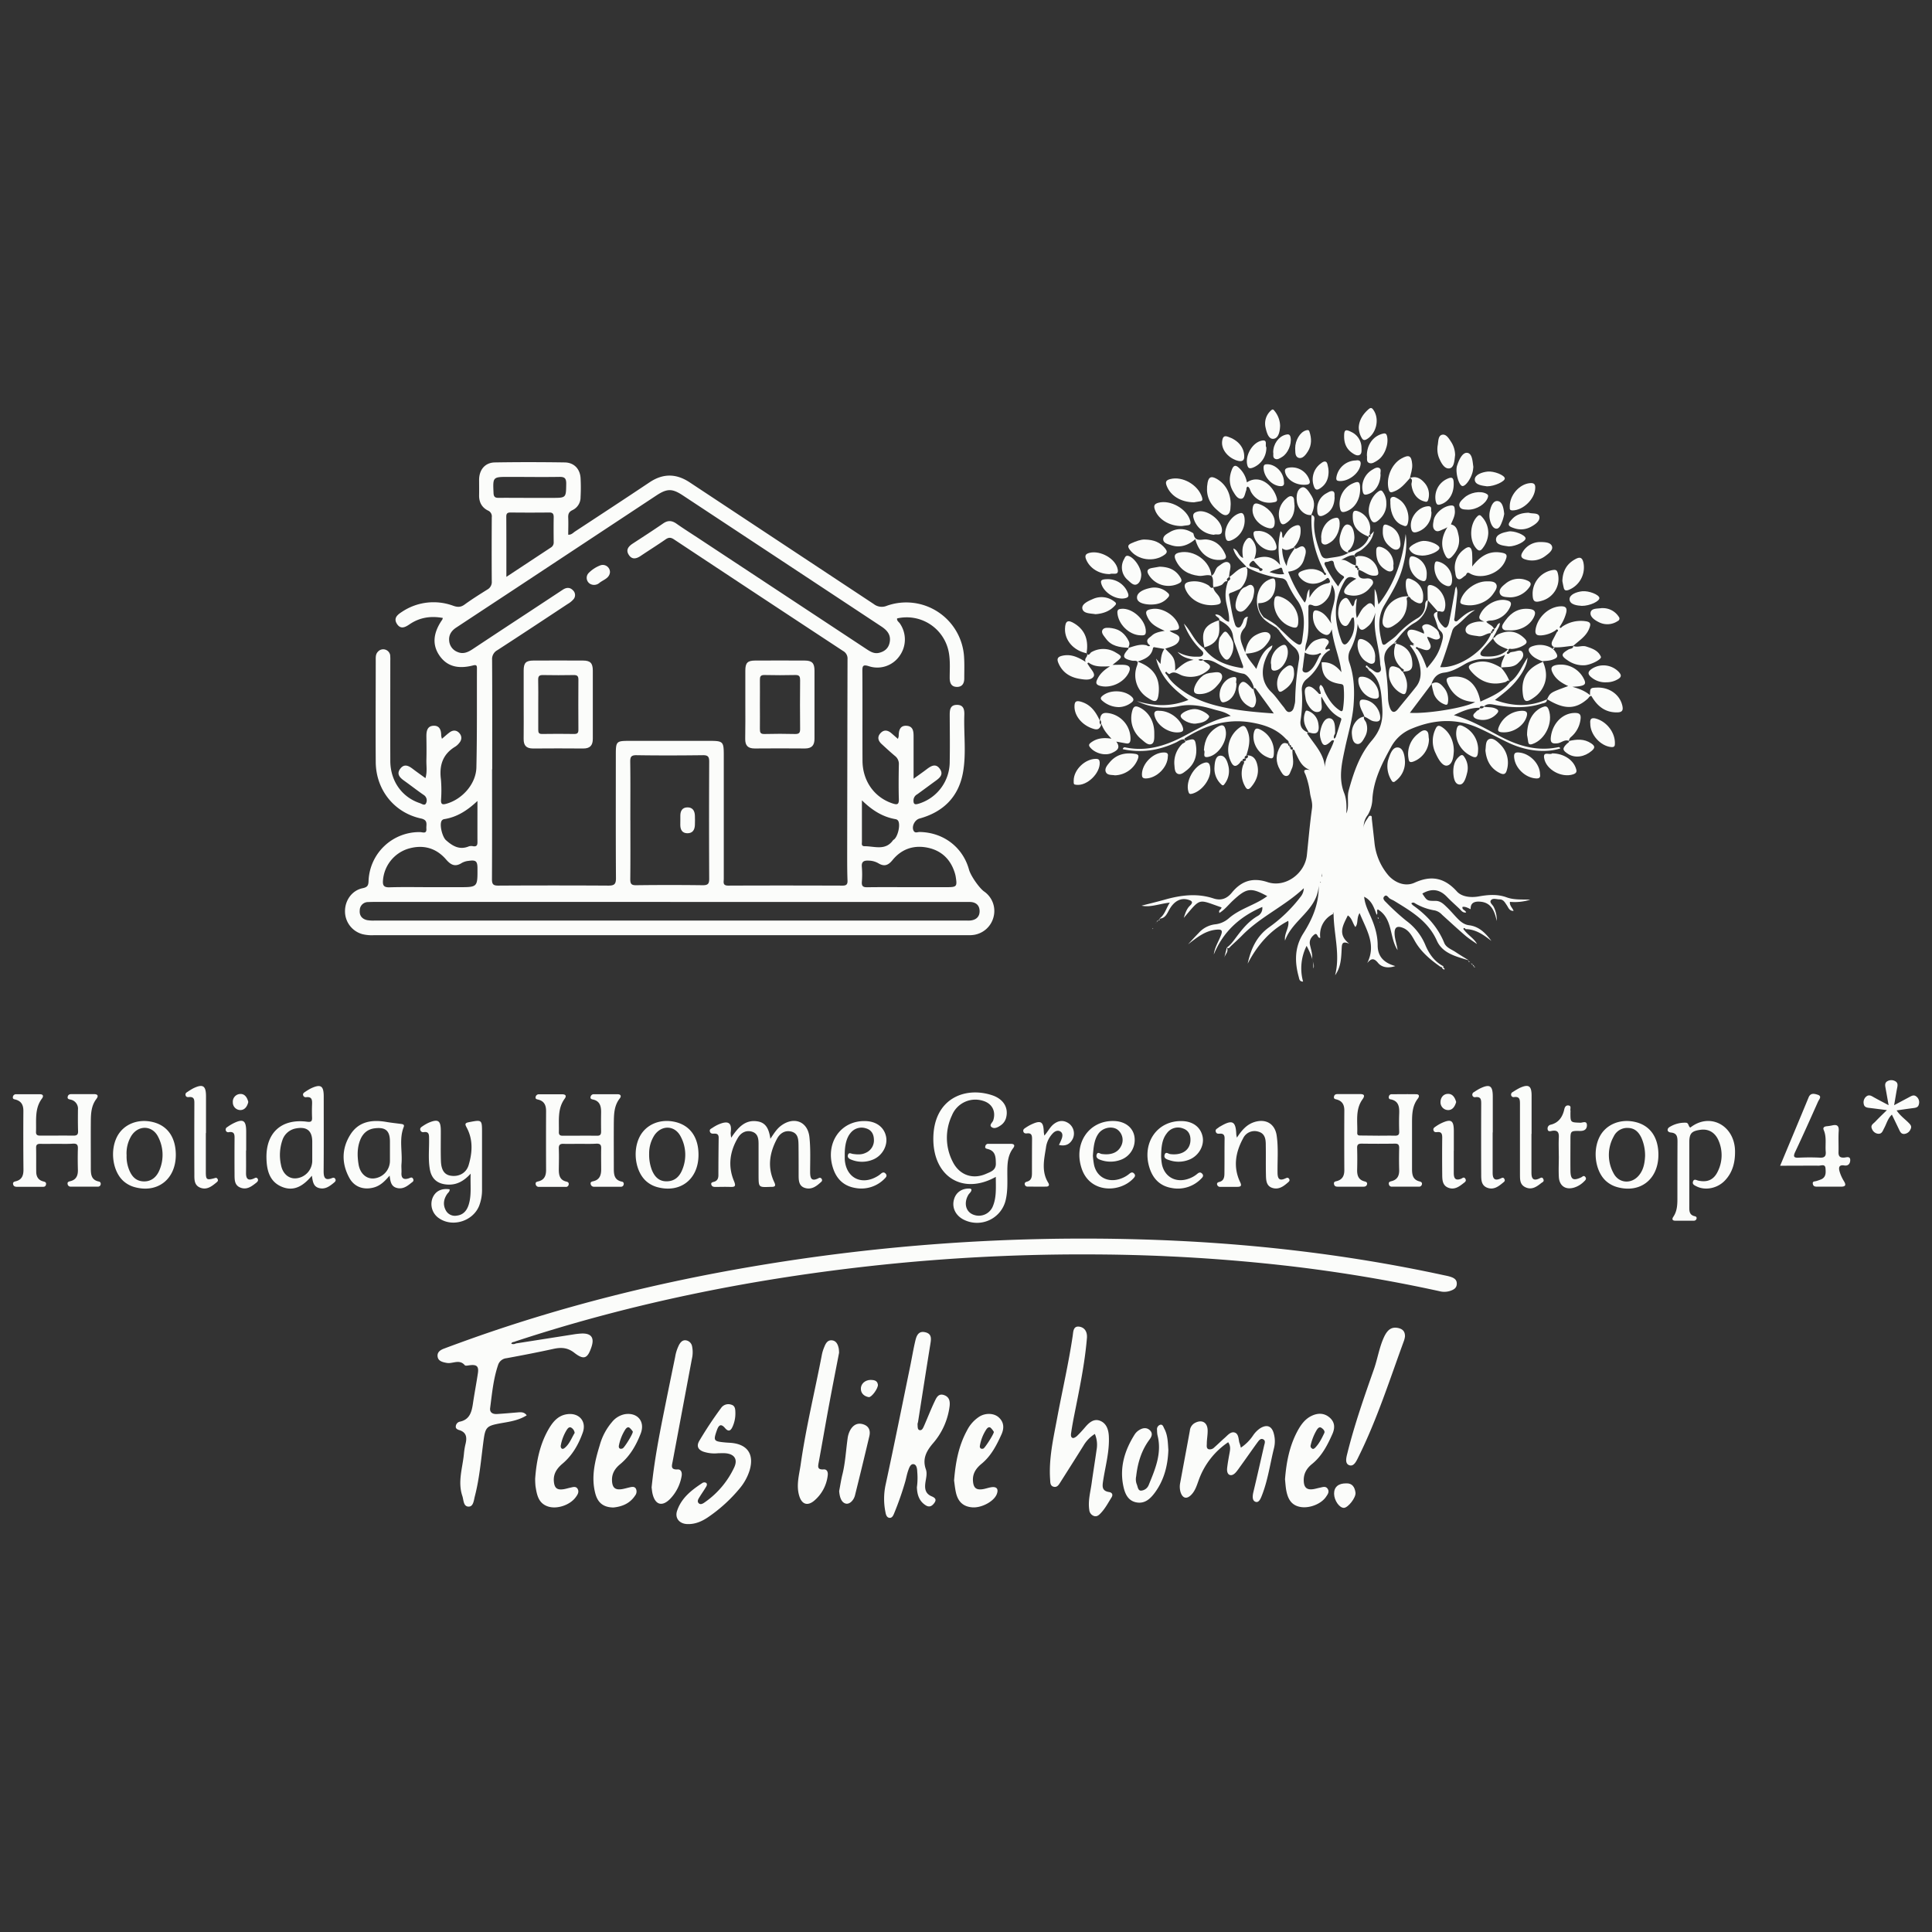 <svg id="Layer_1" data-name="Layer 1" xmlns="http://www.w3.org/2000/svg" viewBox="0 0 1000 1000"><rect x="0" y="0" width="1000" height="1000" fill="#333333" stroke="none"/><defs><style>.cls-1{fill:#fbfcfa;}</style></defs><path class="cls-1" d="M229.2,319.85c-6.39-1.16-12.07-.22-17.23,3.3-2.23,1.52-4.54,2.71-6.44-.11-2-3,.09-4.8,2.44-6.3a29.41,29.41,0,0,1,26.69-3.17c2.21.76,3.84.78,5.8-.65,3.81-2.77,7.81-5.28,11.8-7.78a4.42,4.42,0,0,0,2.28-4.26c-.08-11.05-.06-22.09,0-33.14a3.27,3.27,0,0,0-2-3.5c-3.16-1.57-4.62-4.34-4.56-7.91.05-2.73,0-5.47,0-8.2.13-5.13,3.15-8.7,8.18-8.78,12-.2,24.08-.18,36.13,0,4.76.07,7.86,3.24,8.21,8a90.88,90.88,0,0,1,0,10,7.3,7.3,0,0,1-4.11,6.65c-2,.92-2.37,2.12-2.28,4.05.13,2.84,0,5.7,0,8.71,1.62.14,2.52-1,3.57-1.69,12.86-8.44,25.72-16.86,38.51-25.41,7-4.69,13.8-4.61,20.78,0q47.64,31.5,95.29,63a6.76,6.76,0,0,0,6.79.88A30,30,0,0,1,499,340c.24,3.71.1,7.44.1,11.17,0,2.6-1.12,4.45-3.91,4.37s-3.6-2-3.63-4.62c0-4.58.37-9.18-.56-13.74a22.15,22.15,0,0,0-26.65-17.09c-.26,1.31,1,1.87,1.5,2.73a14.53,14.53,0,0,1-.29,16.75,14,14,0,0,1-15.83,5.26c-3.12-1-3.39-.12-3.37,2.63.1,15.39,0,30.79.07,46.18,0,10.61,6.17,19.13,15.53,22.21,2.33.76,3.37.71,3.28-2.21-.17-5.95-.11-11.91,0-17.87a5.2,5.2,0,0,0-2-4.49c-2.39-2-4.66-4.1-6.94-6.2-1.8-1.66-2.33-3.62-.6-5.55s3.72-1.68,5.6-.09c1.11.94,2.19,1.91,3.45,3a7.31,7.31,0,0,0,.42-1.46c0-2.87.64-5.58,4.15-5.31s3.56,3.19,3.55,5.92c0,6.89,0,13.78,0,21.49,2.76-2,4.85-3.45,6.88-5,2.25-1.7,4.63-3.08,6.72-.1s-.18,4.73-2.39,6.33c-3.11,2.26-6.19,4.55-9.31,6.81a3.64,3.64,0,0,0-1.94,2.92c-.14,2.57,1,2.48,2.91,1.88a22.64,22.64,0,0,0,15.83-21.6c.14-7.94.05-15.89,0-23.84,0-2.73,0-5.59,3.67-5.64s4,2.67,3.88,5.48c-.3,9.79,1.05,19.68-.65,29.36-2.23,12.72-10.17,20.59-22.54,24-2.53.7-4.24,4.24-3,6.41.77,1.3,2,.53,3.05.55,12.3.18,22.38,7.84,25.58,19.49.87,3.16,5.27,9.51,7.84,11.32a12.25,12.25,0,0,1,4.88,13.09A12.44,12.44,0,0,1,503.11,484c-1.11.1-2.23.05-3.35.05H193.58a20.7,20.7,0,0,1-5.91-.51,12.22,12.22,0,0,1-9.09-12.14c.07-5.53,3.72-10.58,9.13-11.67,2.57-.52,3-1.52,3.06-3.85a26.27,26.27,0,0,1,26.6-25.19c1.35,0,3.55,1.16,3.32-1.79-.16-2.11,1-4.42-2.78-5.25-13.93-3-23.34-14.91-23.43-29.24-.12-17.5,0-35,0-52.51,0-1.61-.13-3.28,1.12-4.57a3.66,3.66,0,0,1,6.34,1.68,22.62,22.62,0,0,1,.08,3c0,17.26-.06,34.51,0,51.77,0,10.43,6,18.86,15.31,21.93,1.05.35,2.55,1.56,3.21,0a3.3,3.3,0,0,0-1.24-4.25c-3.47-2.39-6.8-5-10.23-7.45-2.22-1.6-3.93-3.45-1.88-6.14s4.3-1.54,6.46.11,4.17,3.05,6.56,4.79c1-3.33.41-6.38.49-9.38.11-4.09.06-8.19,0-12.29,0-2.7.44-5.29,3.66-5.45s4,2.3,4,5.07a10,10,0,0,0,.39,1.67c1.46-1.23,2.62-2.31,3.89-3.26,1.69-1.28,3.51-1.35,5,.2s1.54,3.55,0,5.3a8.37,8.37,0,0,1-1.9,1.77c-6.53,3.88-8.46,9.65-7.52,16.95a68.16,68.16,0,0,1,.05,10.79c-.06,2.19.76,2.43,2.69,1.9,8.28-2.28,15.43-10.24,15.62-18.86.38-17,.22-34,.28-51,0-1.39,0-2.29-2-1.76-8.06,2.08-13.71.31-17.45-5.18s-3.3-11.63,1.53-18.54A6.31,6.31,0,0,0,229.2,319.85Zm25.57,78.27h-.07c0,19,.05,38-.06,57,0,2.64.74,3.28,3.31,3.27q28.49-.17,57,0c3.11,0,3.89-.84,3.87-3.92-.14-21.35-.07-42.69-.07-64,0-6.69.33-7,6.86-7h41.71c6.94,0,7.31.37,7.31,7.44q0,32,0,64c0,1.57-.73,3.49,2.28,3.48,19.73-.09,39.47-.06,59.2,0,1.93,0,2.63-.61,2.56-2.57-.16-4.21-.17-8.43-.17-12.65q.06-51,.18-102a4.42,4.42,0,0,0-2.28-4.21q-43.83-28.81-87.56-57.78c-1.81-1.2-2.95-1-4.55.16-4.18,2.89-8.49,5.58-12.71,8.42-2.25,1.51-4.46,2-6.12-.57s-.19-4.36,2-5.81c5.3-3.45,10.61-6.88,15.82-10.47,2.41-1.65,4.45-1.53,6.8.1,4.27,3,8.69,5.75,13,8.62q42.7,28.15,85.38,56.32c2,1.32,4,2.57,6.56,1.95,2.88-.7,4.88-2.37,5.47-5.4.77-3.91-1.31-6.27-4.33-8.26Q404.78,290.3,353.4,256.4c-5.45-3.6-8.11-3.58-13.58,0L266.23,305q-15.06,9.92-30.12,19.85c-2.47,1.63-3.92,3.84-3.61,6.85a6.73,6.73,0,0,0,4.19,5.71c3,1.35,5.51.2,8-1.45q14.1-9.35,28.24-18.62l18.33-12.08c1.87-1.24,3.73-1.41,5.36.34a3.34,3.34,0,0,1,.33,4.45,11.64,11.64,0,0,1-3.13,2.58c-12.1,8-24.19,16-36.37,23.89a5.2,5.2,0,0,0-2.74,5C254.82,360.39,254.77,379.25,254.77,398.12ZM347,466.83H201c-3.48,0-7-.06-10.42.08a4.27,4.27,0,0,0-4.37,4.23c-.27,2.76,1.18,4.52,3.81,5.12a18.35,18.35,0,0,0,4.07.21h305c1,0,2,.06,3,0,3-.24,5-1.87,4.95-4.93s-2-4.67-5.14-4.68H347Zm-20.72-42.28c0,10.17.07,20.33-.05,30.49,0,2.33.47,3.18,3,3.15q17.29-.22,34.59,0c2.67,0,3.27-.83,3.26-3.36q-.15-30.3,0-60.61c0-2.57-.66-3.37-3.29-3.33-11.41.14-22.81.18-34.22,0-3-.06-3.4.95-3.36,3.56C326.35,404.47,326.26,414.51,326.26,424.55ZM222.73,459.2h14.86c9.59,0,9.59,0,9.55-9.62,0-3.85-.77-4.55-4.56-4a9.08,9.08,0,0,0-3.52,1.06c-3.43,2.21-5.65,1.14-8.18-1.79-5.27-6.1-12.13-7.86-19.83-5.48a18.62,18.62,0,0,0-12.81,16.21c-.24,2.61.34,3.78,3.33,3.69C208.62,459.05,215.68,459.2,222.73,459.2Zm247.74,0h19.35c5.46,0,5.69-.26,4.82-5.62a14.2,14.2,0,0,0-.45-1.79c-2.12-6.85-6.68-11.35-13.6-12.93-7.35-1.66-13.84.42-18.65,6.35-2.19,2.69-4.27,3.47-7.3,1.61a10.4,10.4,0,0,0-5-1.36c-2.3-.11-3.84.33-3.55,3.25a48.49,48.49,0,0,1,0,7.81c-.14,2.16.67,2.75,2.75,2.72C456.07,459.13,463.27,459.2,470.47,459.2ZM262.1,298.59c8.18-5.4,15.59-10.29,23-15.17a3,3,0,0,0,1.49-2.75c-.05-4.33-.07-8.67,0-13,0-1.72-.52-2.42-2.33-2.4-6.68.08-13.37.07-20.06,0-1.6,0-2.16.56-2.15,2.15C262.12,277.54,262.1,287.65,262.1,298.59Zm11.66-40.89h11.91c7.45,0,7.3,0,7.41-7.4,0-2.93-1-3.51-3.67-3.46-8.68.14-17.36,0-26.05,0-8.36,0-8.28,0-7.9,8.39.09,2,.85,2.48,2.67,2.45C263.34,257.64,268.55,257.7,273.76,257.7ZM247.13,414.57c-5.3,5-10.58,8.31-17,9.38a2,2,0,0,0-1.53.88c-1.26,2.11.38,8.36,2.19,10,3.53,3.17,7.16,5.27,12,3.2a4.46,4.46,0,0,1,2.21,0c1.66.22,2.14-.52,2.13-2.1C247.1,429.11,247.13,422.32,247.13,414.57Zm199-.28c0,7.76,0,14.58,0,21.41,0,1-.44,2.32,1.45,2.3,5.12,0,10.77,2.46,14.69-3.15.06-.1.2-.15.3-.21,2.12-1.34,3.65-7.84,2.27-9.86a2,2,0,0,0-1.18-.76C457,422.9,451.54,419.53,446.17,414.29Z"/><path class="cls-1" d="M781.5,353.11c4.45-3.08,6.14-8.21,9.15-12.7-.27,3.71-2.38,7.8-6.08,12.32-3,3.64-6.75,6.43-10.79,9.58,9.39,3.44,18.21,3.61,27-.37l-.12-.1c.2,2-1.49,2-2.65,2.34-8.25,2.67-16.6,2.1-24.93.53-1.9-.35-3.6-.46-5.05,1l.12-.07c-.92-.14-2-.58-2.36.81l.09-.1c-4.84-.08-9.09,1.79-13.38,3.84,8.8,2.38,16.4,7,24.24,11.1,9.35,4.87,19,7.68,29.69,5.48a.91.91,0,0,1,1.18.61c-7.5,2.4-17.34,1.46-26.41-2.75-5.62-2.6-11-5.71-16.68-8.15-11.62-5-23.23-3.92-34.59,1a20.84,20.84,0,0,0-9.94,9.24c-4.68,8.46-9.11,17.09-9.65,27a17.68,17.68,0,0,1-2.36,8.09,9.8,9.8,0,0,0-2.09,7.09c-.3-2.68,1.54-4.46,2.73-6.51,1.76-.6,1.35.75,1.45,1.63l1.32,11.81a30.89,30.89,0,0,0,7.38,17.42c3.11,3.41,8.35,5.94,13.44,3.62,8.64-3.93,15.47-2.58,21.92,4.59,2.49,2.76,7.17,3.24,11.16,2.54,4.94-.88,9.68-1.31,14.6.48,3.84,1.4,8.08,1,12.18,1.19a26.63,26.63,0,0,1-10.53,1.12c-.27,2,1.27,3,1.89,4.67-2.16.11-2.64-1.59-3.45-2.81-1-1.45-1.75-3.14-3.81-3.13-1.54,0-3.56-.84-4.52.52-.8,1.14,1,2.28,1.53,3.47a14.53,14.53,0,0,1,1.52,7.2c-1-4.7-2.6-9.29-8-9.94-1.94-.23-5.74-.42-5.48,3.83-1.45-.62-2.7-1.44-4.22-1.19-.42,1.61,1.63,1.62,1.85,2.9-1.81.24-2.52-1.05-3.46-1.95-2.16-2.05-4.39-4-6.46-6.16-3.83-4-8-4.47-12.73-1.68,2.43,3.73,2.44,3.78,6.84,3.78,2.51,0,4.11,1.58,5.7,3.12,2,1.9,3.73,4,5.62,5.95,1.65,1.72,3.54,3.24,6,3.53,5.25.65,8.56,4.08,11.6,8.13-4-3.09-8.06-6.07-13.36-6.11-.27-.34-.57-.82-1-.43s.16.68.33,1c2.15,2.71,5.28,4.51,6.55,7.14-1.71-1.22-4.09-2.69-6.19-4.49-4-3.45-7.93-7.09-11.88-10.66a7.3,7.3,0,0,0-3.77-2.24,29.16,29.16,0,0,1-10.35-3.76,1.33,1.33,0,0,0-1.8.13,6.2,6.2,0,0,0,.89,1c7.07,5,12.78,11.18,16.13,19.36,1,2.54,3.81,3.41,5.94,4.84s4.57,2.87,6.86,4.3h0c-6.41-2-13.61-3.53-16.58-10.19-4.55-10.2-13.34-15.25-22.08-20.62-.74-.45-1.58-.74-2.29-1.21-.93-.63-1.68-2.43-2.95-1-1,1.14.43,2.36,1.13,3.05a122.3,122.3,0,0,0,10.31,9.42,29.74,29.74,0,0,1,9.8,12.31c1.93,4.73,4.78,8.87,9.53,11.31l0,0c-.85.84-1.54.29-2.27-.24-5-3.56-9.54-7.47-12.62-12.92-1.57-2.78-3.13-5.72-6.46-6.88-2.76-1-4-.08-4,2.82s1.18,5.8,1.56,8.81c-4.34-6.57-2.32-16.28-10.23-21.07-.9.68.26,1.79-.61,2.79-1.36-3.58-2.38-7.33-6.47-9.33.35,3.59,1.72,6.5,3,9.39,2.28,5,4,10.15,4,15.72,0,6.09,3.54,9.19,9.13,10.76-3.49,1.21-6.91.83-8.95-1.65-2.25-2.75-3.64-2.22-5.59.11,4.83-9.59-.38-17.12-3.95-25.9-1.72,2.82-.56,5.36-2.19,7.23-1.42-1.93-1.71-4.6-3.9-6-2.32,4.88-5.63,9.73.8,14.68-4.07-1.81-3.85.54-4,2.9-.22,4.65-.43,9.33-3.39,13.4,2.79-10.73-.7-21.23-.77-31.86a11.91,11.91,0,0,0-6.9,12.45c-1.59.49-1.3-3.14-3.19-1.57-1.56,1.29-2.63,3-2.14,5.22s1.2,4.37,1.16,6.54,1.46,4.05.57,5.68c.27-3.77-1.25-7.5-3.47-11.68a25.8,25.8,0,0,0-1.83,18.49c-1.92,0-2-1.42-2.21-2.31-2.19-7.81-2.22-15.45,2.3-22.58,4.77-7.51,8.18-15.47,8-24.73-.77,12.72-13.65,17.61-17.43,28.4-.55-3.74,2.33-6.63,1.67-10.23-9.58,5-16.1,12.76-21,22.14,1.66-7.63,4.65-14.26,11.19-18.89a75,75,0,0,0,16.1-15.58,7.39,7.39,0,0,0,1.76-4.56C665,469,652.41,474.48,643,484.1c-1.9,1.95-3.95,3.76-5.93,5.63-.59.56-1,1.57-2.08.73h0c2.17-1.51,3.6-3.69,5.16-5.75,3.08-4.08,6.32-8,10.83-10.6a4.57,4.57,0,0,0,2.37-4.67c-11.77,5.06-20.29,12.87-25.08,24.58.42-3.67,2.5-6.72,3.75-10.06.88-2.38.3-3-2.24-2.78-6.05.5-10.35,4.18-14.86,7.61,1.85-2,3.66-4,5.56-5.93a13.51,13.51,0,0,1,8.37-4.42,12.68,12.68,0,0,0,7.08-3.05c5.93-5.21,13.83-6.92,20-11.56-8.48-4.58-10.65-4.29-17.7,2.24-2.36,2.18-4.31,4.82-7.13,6.49l.15-.05c-.9-1.39,1-1.77,1-2.85-12.4-4.25-10.47-5.18-19.53,5.44.89-2.87,1.64-4.85,3.21-6.34,2.11-2,.62-2.64-1.11-3.12-3.71-1-7,.77-9.4,4.84-1.29,2.15-2.12,4.94-5.38,5h0c2.87-1.91,3.46-5.25,5.46-8.28-5.31.54-10.06,2.6-14.62,1.57,3.64-.94,7.63-1.9,11.58-3,8.48-2.42,17-3.6,25.62-.75,3.94,1.3,7,.1,9.53-3,4.9-6,10.71-8,18.45-5.44,9.17,3.07,19.38-4.38,20.38-14,.84-8,1.52-16.07,2.63-24,.46-3.25-.63-5.4-1-8.06a43.13,43.13,0,0,0-2.26-9.37c-.43-1.17-2.27-3.38,2.25-2.57-4.74-1.9-5.8-5.7-7.56-9-.34-.64-.3-1.83-1.58-1.6l0,.08c.67-1,.08-1.34-.77-1.58l.06.08c-.07-.48.24-1.37-.84-.8l.08.07a2.41,2.41,0,0,0,0-.94c-.31-.61-.51.1-.78.13l.11.08c.85-1.49-.62-2-1.27-2.73-4.89-5.24-11.26-7.32-18.12-8.46-12.56-2.1-23.68,1.63-34.13,8.21-.14.09-.13.42-.19.63l0,0c-1.75-.3-3,.91-4.39,1.56-8.81,4.11-17.93,5.56-27.51,3.45a1,1,0,0,1,1.34-.9c10.67,2.22,20.36-.67,29.72-5.54,7.85-4.08,15.41-8.78,24.79-10.75-3-2.21-5.93-2.54-8.7-3.37-5.92-1.76-11.72-3-18.15-1.69a33.13,33.13,0,0,1-21.71-2.63c8.79,2.64,17.49,3.13,26.68-.61-8-5.59-14.41-11.86-16.74-21.36.62.76,1.24,1.52,2.27,2.76.27-3,.42-5.41,2-7.77-1.7-.3-3.11-.55-4.53-.78-.56-.1-1.2-.41-1.39.55-.82,4-4,5.49-8,6.77,7.93,2.86,11.7,8,11,16.06-.46,4.92-1.6,5.43-5.65,2.69a13.82,13.82,0,0,1-5.59-16.62c.68-2,.39-2.67-1.68-2.54a5.74,5.74,0,0,1-1.48-.2c-4.1-1-4.49-2.16-1.84-5.33.28-.34.84-.58.47-1.19l-.07.09c3.12-.9,6.18-2.24,9.55-1.39.6.33,1.18.79,1.84.13l-1-.92c-1.48-2.27.69-3.07,1.8-4.15,1.49-1.45,3.52-2,6.75-2.56-4.09-1.81-7-3.39-8.58-6.47-1.79-3.4-1.36-4.36,2.32-4.87,5.28-.73,11.9,3.53,13.5,8.58.46,1.44.05,2.12-1.33,2.33-1.07.17-2.14.25-3.38.38,1.81,1.61,5.52,1.88,5.07,4.37-.56,3.05-4.11,3.85-7.3,4.9,1.47,1.78,3.23,3,4.17,4.85s1,4,.92,6.58c3.07-2.61,5.69-5.12,9.57-5.57-2.84-.86-5.85-1.17-8.33-4.21a18.74,18.74,0,0,0,10.16,2.51c1.08,0,2.41.16,3-1.07s-.57-2-1.34-2.78a36.37,36.37,0,0,1-8.52-13.25c3.77,3.85,5.46,9.38,10.09,12.5l0-.11c5.06,7,12.36,9.45,20.45,10.68.08-.62.19-.87.12-1.06-1.54-4.25-3.11-8.5-4.67-12.75l-.54-2.41c-.4-4.54-3.56-6.78-7.17-8.65l.12,0c.06-1.5-1.76-1.58-2.15-2.91,3.17-.36,4.19,3.31,7.11,3.74.29-3.26-.61-6.23-1.26-9.18a20.16,20.16,0,0,1,.77-11.76l-.08,0c.77-.61,1.79-1.15.75-2.34l-.08.12c2.86-1.78,4.79-5,9-5.2-2.79-3.11-5.91-5.45-6.89-9.57,2.58.82,2.44,3.88,5.06,4.92-.54-3.3-.58-6.25,1.28-8.93,1.44-2.09,2.51-1.87,3.83,0,2,2.8,2.08,5.74.67,9.46,5.31-2.05,9.77-1.44,13.4,3.11-1-6-1.26-11.61.26-17.5,1.49,1.15.29,2.47,1.28,3.55,1.53-2.64,3.06-5.17,6.13-6.32,2.27-.85,2.86-.1,2.93,2a11.92,11.92,0,0,1-3.75,9.25c.57.4.76.65.94.64,1.63-.11,3.3-2.31,4.71-.72s.57,3.8,0,5.73c-1.12,4.15-4,6.33-8.36,6.82a69.43,69.43,0,0,0,8.57,16c1.54-2,.56-4.7,2.46-7v4.53c2.17-4,5.12-6.72,9.62-7.56,1.21-.22,1.19-.91.69-1.89-.75-1.5-1.21-.66-2.09,0-4.63,3.26-9.87,2.74-13.07-1-1.33-1.57-1.14-2.54.73-3.32,3.66-1.52,7.22-1.6,10.69.52l.58.54c.4.31.58,1.29,1.2.8s0-1-.51-1.34l-.4-1a55.42,55.42,0,0,1-6.34-28.77l-.14.14c2,.3,1.61,1.9,1.52,3.13-.43,6,1.32,11.44,3.34,16.92.76,2,1.78,2.69,3.82,2.33,3.7-.64,7.54-.75,10.8-3l-.06.07c4.61-1.36,8.79-3.25,10.45-8.31l-.08,0c1.08.55.72-.39.84-.82l-.07.12,1.83-2c-.69,4.27-3.24,7.22-6.55,9.71-1.19.9-2.93,1.09-3.54,2.72H701c-2.58-.26-4.53,1.33-6.88,2.34,3.12-.28,4.91,2.46,7.64,2.84v0c-.74,1,0,1.32.76,1.58l-.06-.09c.1.45-.26,1.38.83.8l-.09-.05c-.59,3.16.15,5,3.93,4.57,1.24-.15,3,.06,3.48,1.51.44,1.24-.7,2.3-1.46,3.24a10.64,10.64,0,0,1-10.23,4c-3.53-.49-4.07-1.79-1.94-4.59a14.2,14.2,0,0,1,2.39-2.32,28.14,28.14,0,0,1,2.67-1.71l-1.2-.43c-3.39-1.34-4.39.68-5.79,3.36-5,9.68-4.35,19.31-.77,29.15,1,2.67,2.24,2.34,3.63.59,2.94-3.71,3.58-8,2.79-12.54-1.25-.15-1.24.83-1.57,1.33-.81,1.23-1.48,3.19-2.94,3-1.75-.22-2.59-2.21-3.13-3.86a10,10,0,0,1-.38-3.66c.17-2.83,1-6,3.52-6.92,1.7-.61,2.55,2.78,3.91,4.28,1.37-.86.36-2.71,2.18-4-.32,3.38-.84,6.32,0,10.09,1.57-2.44,2.31-4.52,4-5.9s3.22-3.46,5.22.55v-9.74c1.48,2.63,1.27,5,2,8,8.64-11.1,12.52-23.28,14.06-36.45.85,5.83,0,11.47-1.49,17-1.9,7.28-5.82,13.58-9.6,20-3.55,6-2.88,12.75-1.14,19.3.37,1.38,1.23,1.24,2.22.42,1.81-1.5,3.89-2.73,5.48-4.42a46.51,46.51,0,0,1,10.27-8.48,8,8,0,0,0,4.37-6.9c0-1.06.11-2.27,1.42-2.74l-.07-.13a13.66,13.66,0,0,1-7.21,12.14c-4.29,2.49-7.17,6.38-10.36,10.43,5.26.56,8.72,3.9,9.39,8.54s-.36,6.05-4.83,6c1.92,3.26,2.9,6.61,1.84,10.29-.37,1.28-.81,1.83-2.32,1.13-3.72-1.74-6.7-6-6.66-10,.05-4.24,1.08-4.91,5-3.25l.88.62c.44.6,1,1.77,1.69.95s-.72-1.07-1.15-1.61l-.61-.61c-3.27-3.52-4.09-7.61-1.89-12.93-4.76,2.88-7,5.68-6.12,10.54a115.56,115.56,0,0,1,1.77,18.5,16.34,16.34,0,0,0,.93,5.08c.89,2.48,2.33,3.09,4.24.7,3.1-3.87,6.33-7.64,9.38-11.55,2.36-3,2.68-6.54,2-10.26a24.12,24.12,0,0,0-5.21-11c.67-1.11,2.07,1.19,2.25-.83-.32.07-.77,0-.63.54,0,.17.3.29.46.43,0-.32,0-.64.08-1a6,6,0,0,1-2.42-2.74c-.64-1.18-1.56-2.59-.74-3.82s2.52-.76,3.78-.49A33.85,33.85,0,0,1,737,328c.51-1.68-2-3.32-.22-4.42s3.6-.08,5.22.94a20.52,20.52,0,0,1,1.74,1.37l.94,1.32c0,1.16,1.36,2.66.19,3.39-2,1.26-4-.72-6.17-1,.39,2.32,2.84,4.51,1.31,6.24-1.41,1.57-3.88-.1-5.86-.53-.39-.09-.75-.81-1.16-.23s.27.76.61,1c2.4,2.77,3.56,6.23,4.94,9.78,4.89-5.53,6.47-8.54,8-14.41.53-2,.54-3.64-1.11-5l-1-1.24c-.67-1.95-1.23-3.94-2-5.83s.38-2.38,1.76-2.83l-.08,0c-.75,3.33,1.11,6,3.14,7.85,1.58,1.47,2.5-1,2.76-2.23,1.12-5.32,2-10.69,3-16.05a7.15,7.15,0,0,1,.69-2.56c.93,2,.55,4,.35,6-.33,3.32-.76,6.64-1.15,9.95-.09.71-.51,1.56.26,2s1.37-.3,1.9-.75c2.54-2.15,5-4.42,8.47-5-3.86,2.14-6.49,5.75-10,8.26a4.79,4.79,0,0,0-1.77,2.29c-1.9,6.38-3.86,12.73-6.31,19,9.5.7,22.91-8.35,26.43-17.6l-.09,0c.78.24.79-.32.84-.82l-.07.1a1.25,1.25,0,0,0,.8-1.63l-.06.12c1.55-.35,1.26-2.56,3.05-3-.11,2-1.44,3.29-2,4.87l-.83,1.45c-.24.37-.7.72-.16,1.2-.33-.27-.58-.19-.7.2,0,.09.06.22.09.33l.51-.59a.71.71,0,0,0,.82-.67l1.15-.84c4.64-2.18,9.08-2.19,13.11,1.33,2.58,2.25,2.44,3.19-.57,4.73a13.28,13.28,0,0,1-5.33,1.41c-.63,0-1.87-.54-1.67,1-.32.43-1.15.91-.72,1.34.58.59,1.17-.2,1.69-.57a12.29,12.29,0,0,1,1.44-.3c1.73-.14,4.1-1.58,5,.49s-.92,3.86-2.44,5.36c-2.5,2.47-5.79,1.88-8.82,2.29l.14.14c-.3-2.25.87-4.19,2-6.79a20.33,20.33,0,0,1-10.28,2.25A19.49,19.49,0,0,0,757.77,344c-3.21,1.86-6.52,3.7-10.22,4.14s-5.55,2.7-6.66,5.92l.08,0-11.22,14.89c9.07.62,29.19-2.72,33.77-5.6-6.53-.18-11.12-3.09-13.87-8.69-1.65-3.38-1.07-4.21,2.81-4.44,7.18-.42,12.19,4.17,13.8,12.94,5.67-2.61,11.36-4.91,15.26-10.06Zm-177.18-4.68c-.25-.36-.5-.9-1-.53s.11.71.27,1.05l.63.74c1.86,3.18,4.65,5.44,7.55,7.56,6.32,4.6,13.53,7.1,21.09,8.75,8.5,1.85,17.1,2.63,26.46,3.28-3.37-4.64-6.25-8.63-9.18-12.6-.32-.44-.89-1-1.25.06l.09.09c.3-2.37-3.05-7.72-5.37-8.11-5-.85-9.4-3-13.75-5.39-2-1.12-4.18-2.11-7.17-1.6,1.72,1.84,5.8,2.48,2.18,5.54l-1.1.79c-.44.27-.89.53-1.34.79l-1.48.69a14.11,14.11,0,0,1-9,.14c-2.19-.8-4.17-2.68-6.64-.76Zm38.19-44.27-.74.68c-1.47.64-2.91,1.37-4.42,1.88-.8.27-1.36.47-1.2,1.44.86,5,1.49,10,3.05,14.88.26.83.71,1.71,1.71,1.76,1.2.05,1.52-1.07,2-1.88.84-1.29.56-3.44,3-3.72-.63,2.11-.67,4.57-1.91,6-3.64,4.17-1.24,7.7.52,12.56.81-4.6,2.48-7.51,5.74-9.19,2.26-1.17,5.45-2.24,6.91-.39,1.31,1.66-.74,4.35-2.32,6.15-2.56,2.92-6.1,3.74-10,4,1.33,3,3.41,5,5.41,7.93,1.73-5,3.31-9.65,8.31-12.23-.13,1.9-1.27,2.62-1.86,3.66-3.66,6.42-5,14.41,1.27,20.47,2.39,2.3,4.23,5.17,6.38,7.73.92,1.09,1.61,3,3.28,2.61,1.91-.46,2.11-2.56,2.53-4.22a8.59,8.59,0,0,0,.21-2.21,141.19,141.19,0,0,1,1.95-20.32,6.86,6.86,0,0,0-2.31-6.63,52.68,52.68,0,0,1-8-8.76l.54-.78c2.67,2.38,5,5.09,8,7.14,2,1.4,3.06,1.37,3.41-1.12,1.06-7.38,2.22-14.72-2.86-21.39a53.53,53.53,0,0,1-4.88-8.7,3.49,3.49,0,0,0-3-2.22,53.5,53.5,0,0,1-17.22-5.3c-.19-.13-.46-.42-.53-.37-.49.3-.23.56.1.8a12.87,12.87,0,0,1-2.49,9Zm9-9.66c.29.5.42,1.24,1.26,1,.29-.09.73-.38.73-.57,0-.76-.81-.76-1.27-1.09-.85-.88-1.76-1.73-2.55-2.66-.49-.59-.86-1.31-1.7-.59a3.75,3.75,0,0,0-1.29,1.54c-.2.83.44,1.19,1.31,1.36A34.3,34.3,0,0,1,651.5,294.5Zm30.59,44.06a8.21,8.21,0,0,1-6.75-.83c-.35,2.67-.7,5-.94,7.28-.11,1-.72,2.36.67,2.94,1.11.46,2.17-.16,3-.87,2.47-2,3.49-5,4.92-7.7.28-.42,1.18-.68.53-1.3C683.4,337.91,682.6,338.38,682.09,338.56Zm1.38,3.68a24.42,24.42,0,0,1-6.93,9.08,6.79,6.79,0,0,0-2.71,6.21,71.89,71.89,0,0,1-.7,15.58c-.38,3.08,1.08,5.12,4.38,6.19-.66-1.23-1.31-2.24-1.78-3.33a9.56,9.56,0,0,1-.07-7.6c.34-.83,1-.57,1.56-.34a8.21,8.21,0,0,1,5.12,6.37c.83,4.78-.76,6.16-5.1,4.58-.11,0-.36.27-.73.55,3.67,5.84,9.22,10.81,9.28,18.62-.42-5.63,3.27-9.94,4.71-14.81a1.29,1.29,0,0,0-1.7.44c-3,2.8-4.25,2.49-5.3-1.5a8,8,0,0,1-.24-3.3c.53-3.17,2.09-7.33,4.78-7.21,3,.13,3.05,4.43,3,7.45,0,.13,0,.25,0,.37-.35.83-1,1.6-.48,2.72.93-.45.91-1.36,1.22-2.06.71-2.24,1.43-4.48,2.13-6.72.21-.68.72-1.55-.17-2-4.71-2.32-7.35-6.5-9.76-11a6.12,6.12,0,0,0-.08,2c0,2.14,1.07,5.27-1.38,5.91s-4.47-1.7-5.73-4a8.14,8.14,0,0,1-1-2.77c-.24-2.07-1.09-5,.57-6,2-1.16,4,1.08,5.6,2.62.4.38.6,1.1,1.62.86.16-1.49-1.55-3.15,0-4.67,1.45.93,1.61,2.53,2.25,3.84,1.72,3.49,3.79,6.7,7.05,9,.86.6,2,1.65,2.26-.54a47.72,47.72,0,0,0,.33-11.14c-.09-.86-.23-1.41-1.49-1.59-7.2-1-9.86-4.17-9.89-11.24,4.36-.3,7.54,1.74,10.22,5.13-.8-7.32-4-13.91-5-22.25-1.14,3.43-2.59,3.3-4.39,2.45-3.38-1.59-5.58-5.69-5.34-9.87.13-2.16.78-2.81,3-2,3.2,1.19,4.76,3.82,6.55,6.53-1.81-6.61,4.64-13,.27-20.17-.41,2-.58,3.34-1,4.62-1.16,3.7-5.73,7.39-8.62,6.18-3.08-1.28-2.49.44-2.54,2-.17,6,.61,12.13-1.31,18.06a16.68,16.68,0,0,0-.37,3.63c1.74-2.31,2.94-4.9,5.88-5.91,2.06-.72,4.43-1.38,5.94.2,1.27,1.31-1,2.75-1.37,4.22a1.09,1.09,0,0,0,0,.36c.68.88,1.81-1.07,2.45.45A9.87,9.87,0,0,0,683.47,342.24Zm25.39,3.51c.31.2.63.39.94.6,1.32.87,2.74,2.44,4.27,1.41,1.35-.9.34-2.78.29-4.22-.32-8.84-4.13-17.35-2.38-26.42-1,2.61-1.7,5.24-3.94,7.06-2,1.68-4.13,3.54-5.32-1.31A34.3,34.3,0,0,1,699,336.19a8,8,0,0,0-.67,6.45c2.63,7.4,2.87,15,2.24,22.75-.62,7.45-2.86,14.57-4.39,21.84-1.62,7.73-3.53,15.41-.42,23.31,1.3,3.32,1.25,7,1.1,10.51,1.69-3.77.17-8,1.23-11.91,2.53-9.24,5.61-18.42,11.9-25.77,4.51-5.27,6-10.37,5.46-17.38-.56-7.36-.42-14.26-7-19.09-.08-.06-.08-.22-.12-.34Zm71.71-9.65c-3.2-1.23-6.29-2.37-7.81-5.72-2,2.24-3.92,4.19-5.66,6.24-1.51,1.78-1,3,1.31,3.14C772.77,340,777,339.58,780.57,336.1Zm-87.93-32.57a21.53,21.53,0,0,1,2.47-3.87c1-1,.53-1.28-.3-1.8a9.21,9.21,0,0,1-4.43-6.46c-.44-2.23-2.39-.57-3.63-.55-1.41,0-1.42.89-.82,2A63.11,63.11,0,0,0,692.64,303.53Zm-29-19.72A18.79,18.79,0,0,0,666,293c.31-3.76,2.22-6.69,4.52-9.57C668.1,283.49,666.25,285.87,663.68,283.81Zm-6.56,12.3c2.47.77,4.74,1.47,7.66,1-1.2-1.15-.67-3.87-2.18-3.15C660.88,294.82,658.93,295,657.12,296.11Zm27,157.51.25.17v-1.74C684.28,452.45,684.19,453,684.1,453.62Zm20.53-18c0-1.66-.73-2.57.33-3.45.11-.09.42.06.68.11A3,3,0,0,1,704.63,435.63Zm-81.74-94a2.21,2.21,0,0,0-2.61-.08A2.41,2.41,0,0,0,622.89,341.6Zm60.75,115.18,0-.3-.34.08.08.29Zm6.47,15.59c-.08.08-.22.17-.22.25s.14.16.22.24l.23-.37Z"/><path class="cls-1" d="M267,695.37l29.75-4.67a39.9,39.9,0,0,1,4.07-.46c5.17-.26,6.95,2.09,5.33,6.93-2,6-3.88,6.94-8.92,3-3.62-2.81-7-2.83-11-1.94-8,1.75-16,3.3-24.07,4.78a5.07,5.07,0,0,0-4.35,3.5c-2.44,7.22-3.14,14.77-4.11,22.26-.32,2.45,1.43,3.25,3.57,3.12,3.59-.22,7.17-.54,10.76-.84,1.64-.13,3.25-.27,4.6,1.51-3.95,2.52-8.42,3.25-12.83,4-8.22,1.48-8.58,1.92-9.64,10-1.22,9.34-2,18.75-4.38,27.9-.54,2.07-.72,5.32-3.14,5.36-2.86.05-2.62-3.4-3.33-5.5-2.47-7.31.09-14.48.81-21.69a35.26,35.26,0,0,1,.81-5.14c.85-3.4.61-6.17-3.38-7.33-.81-.24-1.75-.78-1.64-1.78a2.68,2.68,0,0,1,1.95-2.5c5.23-1,6.27-5,6.92-9.33.78-5.27,1.79-10.51,2.58-15.78.54-3.58-.62-4.59-4.25-4.12-.86.11-2.17.41-2.52,0-2.39-2.85-5.25-1.32-8-1.13a7.21,7.21,0,0,1-1.85-.17c-2-.4-4.08-1-4.26-3.41-.17-2.22,1.59-3.25,3.38-3.92,5.1-1.92,10.23-3.77,15.36-5.6C292,675.9,339.91,664,388.73,655.67a1023.06,1023.06,0,0,1,200.56-14.19c53.18,1.45,105.89,7.27,157.94,18.54,1.09.24,2.2.43,3.26.76,1.84.57,3.59,1.36,3.54,3.7s-1.71,3.1-3.56,3.73a9.82,9.82,0,0,1-5.48.09q-38.55-8.43-77.73-13a917.2,917.2,0,0,0-99.54-6,999.87,999.87,0,0,0-111.87,5.42c-64.17,6.78-127.15,19.24-188.52,39.4-.35.11-.7.25-1,.38-.63.19-1.41.11-1.68,1A2.7,2.7,0,0,0,267,695.37Z"/><path class="cls-1" d="M474.58,769.79a35.24,35.24,0,0,0,.19-7.93c-.06-1.7-.31-3.79-1.92-4s-2.3,1.93-2.81,3.4c-.61,1.75-.94,3.59-1.42,5.38a159.4,159.4,0,0,1-5.73,16.46c-.48,1.21-1.07,2.59-2.38,2.54-1.57-.06-2-1.75-2.21-3a34.59,34.59,0,0,1,.12-14.29c4.39-20.33,8.49-40.73,12.68-61.11.92-4.48,1.65-9,2.72-13.46.59-2.43,1.6-5,5-4.23,3.57.8,3.18,3.39,2.73,6.16-2.18,13.46-4.27,26.92-6.39,40.39a4.31,4.31,0,0,0-.24,1.07c.09,1.08-.08,2.66.87,3,1.44.49,2-1.07,2.5-2.15,1.84-4.19,3.49-8.47,5.46-12.6.92-1.92,1.94-4.38,4.94-3.31,2.76,1,3.1,3.27,2.82,5.79a36.18,36.18,0,0,1-8.76,19.35c-3.31,3.93-5.39,7.93-3.54,13.2.86,2.42,0,4.93-.28,7.37-.36,3.05.23,5.37,3.28,6.67,1.45.62,2.8,1.44,1.47,3.33-1.1,1.57-2.48,2.55-4.4,1.41C475.65,777,474.72,773.54,474.58,769.79Z"/><path class="cls-1" d="M566.7,742.21a17.72,17.72,0,0,0-5.86,6c-3.93,6.31-7.92,12.58-11.9,18.86-.86,1.35-1.71,3-3.69,2.44-1.78-.54-1.6-2.36-1.71-3.79-.74-10.65,1.63-21,3.56-31.3,2.67-14.37,6-28.61,8.14-43.08.3-2,.22-5.17,3.47-4.65,2.91.47,4.13,2.91,3.88,5.9-1.12,13.37-3.89,26.46-6.5,39.59-.63,3.15-1.21,6.32-1.67,9.5-.14.9-.28,2.25.79,2.6.58.2,1.65-.48,2.23-1,1.51-1.46,2.9-3,4.29-4.63,2-2.35,4.47-4.52,7.67-3.25s4.34,4.38,4.53,7.89c.41,7.88-1.75,15.39-2.93,23-.46,3-.81,5.4,3.12,6,1.39.22,2.14,1.27,1.2,2.77-1.77,2.83-3.32,5.83-5.68,8.25-.94,1-2,1.92-3.59,1.3a3.66,3.66,0,0,1-2.25-3.16c-.71-4.65.6-9.12,1.22-13.64.79-5.77,1.75-11.52,2.55-17.28A14.51,14.51,0,0,0,566.7,742.21Z"/><path class="cls-1" d="M515.43,609.14c-17,9.52-32.32,0-32.34-19.62,0-20.8,16.24-27.31,30.42-22.63,5.81,1.92,8.47,6.34,7.34,11.26a6.88,6.88,0,0,1-2.78,4.26c-1.44,1-3.3,2.09-4.79,1s.44-2.35.82-3.52c1.5-4.7-.59-8.76-5.37-10.13a13.06,13.06,0,0,0-16,7.56,27,27,0,0,0,.44,24.08c3.46,6.86,10.36,9.26,17.34,6.12,2.23-1,5-1.78,4.94-5.25s-.15-6.56-4.3-7.57c-.65-.16-1.5-.35-1.13-1.47a1.46,1.46,0,0,1,1.58-1.19c3.85,0,7.7,0,11.55,0,1.68,0,2.43.7,1.24,2.27-2.82,3.71-3,8-3,12.4,0,4.71.27,9.43-.77,14.09a15.24,15.24,0,0,1-21.75,10.52c-4.24-2.11-6.26-6.23-5.1-10.43,1-3.79,4.28-6,8.48-5.66.19,0,.37.26.57.42.06,1.27-1.06,1.89-1.61,2.81-2.24,3.8-1.56,8,1.69,9.83a7.82,7.82,0,0,0,10.77-3.41C515.9,620,515.42,614.79,515.43,609.14Z"/><path class="cls-1" d="M300,592.05c-2.73,0-5.46.09-8.18,0-1.89-.09-2.66.47-2.58,2.48.14,3.59.05,7.19,0,10.79,0,2.9.48,5.49,3.9,6.27.79.18,1.38.55,1.21,1.52a1.41,1.41,0,0,1-1.59,1.22H279a1.62,1.62,0,0,1-1.75-1.55c-.13-1,.72-1.13,1.46-1.32,3.09-.76,3.95-3,3.94-5.88q-.06-15.27,0-30.52c0-2.93-.92-5.09-4-5.88-.72-.19-1.6-.27-1.43-1.3a1.68,1.68,0,0,1,1.83-1.48c4,0,7.95,0,11.92,0,1.55,0,2.51.64,1.3,2.29-3.84,5.26-2.83,11.35-3,17.25-.05,1.48.63,1.92,2,1.91,5.95,0,11.91-.06,17.86,0,1.81,0,2-.94,2-2.34-.05-3.23-.05-6.45,0-9.68s-.61-6-4.34-6.75c-.86-.18-1.39-.56-1.07-1.51a1.64,1.64,0,0,1,1.67-1.2c4.1,0,8.19,0,12.29,0,1.46,0,2.14.86,1.1,2.18-3,3.8-3,8.28-3.07,12.75-.05,7.69,0,15.38,0,23.08,0,3.19,0,6.35,4.12,7.22a1.1,1.1,0,0,1,1,1.34,1.39,1.39,0,0,1-1.49,1.32c-4.59,0-9.18,0-13.77,0a1.7,1.7,0,0,1-1.85-1.46c-.2-1,.57-1.22,1.33-1.39,3.33-.74,4.12-3.17,4.12-6.15,0-3.6-.09-7.2,0-10.79.08-2-.65-2.59-2.57-2.5C305.68,592.15,302.82,592.05,300,592.05Z"/><path class="cls-1" d="M29.37,592.05c-2.86,0-5.71.07-8.56,0-1.61,0-2.16.52-2.12,2.13.09,4.09,0,8.19.06,12.28,0,2.45,1,4.32,3.53,5,.84.24,1.78.39,1.53,1.64s-1.1,1.2-2,1.19h-13c-.94,0-1.75-.2-2-1.23-.31-1.21.54-1.43,1.44-1.66,3.08-.79,3.9-3,3.89-5.91Q12,590.26,12.1,575c0-3-1-5-4-5.85-.71-.19-1.56-.21-1.44-1.28a1.59,1.59,0,0,1,1.8-1.49c4.09,0,8.18,0,12.27,0,1.47,0,2,.86,1,2.21-3.92,5.22-2.85,11.33-3.09,17.21-.07,1.78.88,2,2.29,2,5.7,0,11.41-.06,17.12,0,1.74,0,2.41-.51,2.36-2.31-.12-3.72-.1-7.44-.06-11.16a4.77,4.77,0,0,0-3.47-5.09c-.81-.28-2.23-.13-1.81-1.72.27-1,1.1-1.22,2-1.21,3.85,0,7.69,0,11.54,0,1.88,0,2.57.8,1.26,2.52-2.65,3.48-2.83,7.59-2.86,11.69-.06,7.94,0,15.88,0,23.81,0,3.2,0,6.36,4.11,7.22a1.14,1.14,0,0,1,1,1.32,1.38,1.38,0,0,1-1.49,1.34q-7.07,0-14.14,0a1.53,1.53,0,0,1-1.5-1.39c-.19-1,.56-1.24,1.32-1.42,3.29-.77,4.12-3.11,4-6.15-.09-3.6-.11-7.2,0-10.79.07-2-.61-2.6-2.55-2.51C35.08,592.16,32.22,592.05,29.37,592.05Z"/><path class="cls-1" d="M713.51,587.83c2.85,0,5.71-.07,8.56,0,1.59,0,2.21-.48,2.16-2.12-.1-3.1-.12-6.21,0-9.31.12-3.46-.23-6.54-4.42-7.38a1,1,0,0,1-.95-1.3,1.41,1.41,0,0,1,1.49-1.35c4.22,0,8.44-.08,12.66,0,1.57,0,1.82,1,.86,2.27-2.85,3.68-3,8-3,12.38,0,8.07,0,16.13,0,24.2,0,3,.53,5.46,3.89,6.28.77.19,1.43.56,1.22,1.51a1.49,1.49,0,0,1-1.63,1.21H720.53a1.48,1.48,0,0,1-1.63-1.2c-.29-1.21.48-1.44,1.41-1.67,3.05-.79,4-2.95,3.9-5.9-.1-3.72-.09-7.45,0-11.17,0-1.76-.5-2.37-2.3-2.33q-8.56.13-17.13,0c-1.77,0-2.38.5-2.33,2.3.12,3.84.1,7.69,0,11.54,0,2.79.79,4.86,3.7,5.66.72.19,1.56.38,1.45,1.36s-.85,1.42-1.85,1.42q-6.7,0-13.4,0c-1,0-1.69-.31-1.87-1.38-.23-1.3.78-1.32,1.59-1.56,2.84-.82,3.76-2.84,3.75-5.65q-.09-15.45,0-30.9c0-2.83-1-4.78-3.82-5.61-.8-.24-1.81-.25-1.52-1.58.25-1.11,1.06-1.26,2-1.26,3.85,0,7.7,0,11.55,0,2.35,0,2.43,1,1.18,2.75-3.79,5.3-2.47,11.43-2.7,17.31-.06,1.55,1.07,1.38,2.05,1.39Z"/><path class="cls-1" d="M378.47,588.88c3.65-5.46,7.3-9.5,13.7-8.45,4.61.76,5.89,4.44,6.58,9,1.79-2.66,3.25-5.09,5.56-6.8,6.61-4.89,13.74-2.23,14.64,5.89.65,5.89.38,11.88.37,17.83,0,3.16.39,5.48,4.35,3.49a1.09,1.09,0,0,1,1.59.31,1.15,1.15,0,0,1-.26,1.64c-2.34,2.14-4.82,4.11-8.25,3.12-3.16-.91-3.36-3.64-3.38-6.32,0-5.34,0-10.67-.06-16-.06-2.88-.21-6-3.74-6.89-3.33-.81-5.89.92-7.4,3.74-3.86,7.21-5.07,14.72-1.44,22.39.89,1.89.57,2.46-1.35,2.5h-.75c-6,.24-5.95.24-6-5.78,0-5.46,0-10.92,0-16.37,0-2.7-.27-5.44-3.33-6.4s-5.77.48-7.32,3.08c-4.23,7.06-5.3,14.66-2.11,22.36,1.15,2.75.66,3.23-2,3.13s-5,0-7.44,0c-.91,0-1.79-.05-2.18-1-.52-1.29.6-1.45,1.36-1.67,1.77-.52,2.22-1.83,2.23-3.42,0-6.45.06-12.9.14-19.35,0-2-1.1-2.23-2.64-2.13-1,.07-1.76-.26-1.94-1.28s.66-1.27,1.25-1.66a21.27,21.27,0,0,1,2.89-1.67c5.89-2.64,7.34-.68,6.65,4.2A15.64,15.64,0,0,0,378.47,588.88Z"/><path class="cls-1" d="M642.27,749.31a22.9,22.9,0,0,0,6.29-6.28,14,14,0,0,1,3.61-3.7c3.57-2.25,6.18-1.25,7.18,2.84a14.69,14.69,0,0,1,.09,7.28c-2,8-3.11,16.29-6.09,24.08-.68,1.76-1.56,4.33-3.34,3.85-2-.55-1.74-3.1-1.24-5.18,1.91-7.94,3.69-15.92,5.52-23.88.27-1.18.94-2.61-.45-3.32s-2.26.64-3,1.61c-3.06,4.21-6,8.47-9.07,12.7-.57.81-1.14,1.63-1.77,2.39-.89,1.09-2.11,2.16-3.44,1.74s-1.55-2.2-1.4-3.54c.31-2.7.81-5.38,1.3-8.06.31-1.73.56-3.42-.75-5.35a39.72,39.72,0,0,0-15.32,19.8c-.93,2.55-1.71,5.18-3.63,7.24-2.42,2.61-4.64,2.14-5.72-1.25a10,10,0,0,1-.17-4.79c1.65-9,3.36-18,5-27a5.08,5.08,0,0,1,2.49-3.91c3.6-2,6.57-.48,6.71,3.61.09,2.33-.42,4.68-.42,7,0,1-.34,2.47.92,2.93a3.18,3.18,0,0,0,3-1c1.86-1.63,3.62-3.39,5.47-5,1.46-1.31,3-3.24,5-2.65s2,3.17,2.4,5.06C641.77,747.37,642,748.21,642.27,749.31Z"/><path class="cls-1" d="M337.27,769.9c1.35-13.39,3.81-26.29,6.4-39.16q2.86-14.21,5.79-28.4a21.19,21.19,0,0,1,2.07-6.33c.78-1.35,1.78-2.49,3.5-2.26a3.82,3.82,0,0,1,3.21,3.22,14.78,14.78,0,0,1-.1,6.28q-5,26.65-10,53.32c-.38,2-1.19,4.24,2.57,4,1.91-.11,2.44,1.74,2.07,3.58a22.36,22.36,0,0,1-6,11.75c-4.1,4.09-7.64,3-9-2.63C337.49,772.09,337.41,770.84,337.27,769.9Z"/><path class="cls-1" d="M434.3,700.2c-1.55,8.07-3.22,16.45-4.78,24.85-2,10.6-3.8,21.22-5.75,31.82-.41,2.18-.82,3.93,2.53,3.69,1.85-.14,2.37,1.52,2.12,3.18a20.11,20.11,0,0,1-7.08,13.09c-3.41,2.79-6.29,1.79-7.61-2.42-1.76-5.59-.05-11.09.72-16.54,2.73-19.15,7.37-37.94,11-56.92a20.65,20.65,0,0,1,1.25-3.88c.71-1.78,1.68-3.54,3.93-3.31s3.1,2.21,3.51,4.25A17.78,17.78,0,0,1,434.3,700.2Z"/><path class="cls-1" d="M371.76,752.19a18.15,18.15,0,0,1-7.72-.82c-2.68-1-3.67-2.86-2.1-5.56a200.94,200.94,0,0,1,11.27-17,4.57,4.57,0,0,1,5.27-1.76c2.12.56,2.11,2.51,2.15,4.26a16.59,16.59,0,0,1-1.34,6.88c-.87,2.06-2,3.33-4,1-2.22-2.64-3.35-1.4-4.24,1.12-1.88,5.36-1.67,5.72,4.05,6.28,1,.1,2,.14,3,.21,8.72.64,12.37,5.85,9.91,14.23a27.22,27.22,0,0,1-5.41,9.68,78.54,78.54,0,0,1-15.93,14.47c-3.32,2.29-6.94,3.88-11.1,3.67-4-.21-6.34-3.14-5.12-6.82,2.24-6.75,7.59-10.84,13.26-14.54a1.93,1.93,0,0,1,1.72,0c.74.5.45,1.42.09,2-1.07,1.82-2.3,3.53-3.4,5.33-.62,1-1.54,2.32-.36,3.34.94.81,2.13.06,3.05-.59A45.4,45.4,0,0,0,380,759.58c2-4.26.12-7-4.54-7.38C374.24,752.11,373,752.19,371.76,752.19Z"/><path class="cls-1" d="M232.71,615.58c.18,1.17-.81,1.74-1.33,2.53-1.79,2.7-2.18,5.54-.61,8.41a5.32,5.32,0,0,0,5.7,2.68c3.38-.4,5.19-2.65,6.14-5.71,1.54-5,.75-10.08,1-16-3.53,3.86-7.23,5.92-12,5.64-5-.29-8.12-2.74-9.08-7.66-1-5.41-.33-10.89-.45-16.33,0-1.94-.1-3.52-2.71-3.16a1.5,1.5,0,0,1-1.8-1c-.35-1.07.46-1.6,1.18-2.06a21.31,21.31,0,0,1,3.21-1.84c4.83-2,6.18-1.11,6.2,4.16s-.1,10.42.06,15.62c.15,4.78,1.82,7.15,5,7.67,4.17.7,8.1-1.25,9.37-5.54,1.93-6.51,2.34-13.17-1.08-19.45-.89-1.64-.92-2.28,1.12-2.68,6.88-1.33,6.87-1.39,6.87,5.55,0,9.67,0,19.34,0,29a22.94,22.94,0,0,1-1.5,8.73c-3.19,7.92-13.65,11.21-20.61,6.53a8.85,8.85,0,0,1-3.57-10.43C225.23,616.61,228.41,614.92,232.71,615.58Z"/><path class="cls-1" d="M874.92,583.62c10.17-8,22.88-1.08,23.13,12.07.1,5.76-1.16,11.1-5.29,15.4-3.91,4.06-10.16,5.26-14.7,2.94-1-.52-2.2-1-1.78-2.42.52-1.67,1.79-.72,2.79-.51,4.72,1,8-.44,10.06-4.79a18.89,18.89,0,0,0,.43-15.87c-1.79-4.27-5.21-6.24-9.39-5.66-4.7.65-5.79,1.9-5.79,6.69,0,10.92,0,21.83,0,32.75,0,2.2-.22,4.64,2.83,5.29.67.14,1.13.55.9,1.32a1.35,1.35,0,0,1-1.38,1c-3.22,0-6.45,0-9.67,0-1.36,0-1.78-.75-1-1.94,2.34-3.39,2.15-7.29,2.16-11.12,0-9.3,0-18.61.05-27.91,0-2.51-.34-4.37-3.35-4.66-2.17-.21-2.17-1.89-.88-2.78a15,15,0,0,1,8.48-2.31C874.2,581.09,873.79,583.12,874.92,583.62Z"/><path class="cls-1" d="M161.42,608.55c-4.37,5.21-9.22,8.38-15.59,5.71s-7.78-8.62-7.91-14.82c-.3-13.24,7.9-20.57,21.07-18.83,2.18.29,2.6-.34,2.53-2.23-.09-2.23-.08-4.47,0-6.7s.06-4.11-3-3.78a1.38,1.38,0,0,1-1.65-1.14c-.15-.69.36-1.14.88-1.48a29.46,29.46,0,0,1,3.17-1.93c5.11-2.38,6.64-1.4,6.64,4.2,0,12.9.06,25.81-.05,38.71,0,3.23.72,4.93,4.24,3.55.82-.33,1.4-.35,1.83.5s-.19,1.41-.75,1.87c-2.24,1.84-4.54,3.59-7.71,2.75C162.13,614.14,161.91,611.52,161.42,608.55Zm.2-13.1V591c0-5.73-2.78-8-8.48-6.92a9,9,0,0,0-6.95,6,23.74,23.74,0,0,0-.76,12.8c.84,4.73,4.18,7.47,8.07,7a9.18,9.18,0,0,0,8.12-8.93Z"/><path class="cls-1" d="M277,765.31c.65-8.86,2.37-17.68,7-25.66,2.15-3.69,4.85-7,9.48-7.65,6.2-.91,10.26,3.65,8.15,9.53-2.18,6.09-5.34,11.7-10.41,16-2.87,2.43-4.88,5.18-4.54,9.22.29,3.43,1.6,4.6,5.07,4.06,1.1-.17,2.17-.52,3.25-.75,1.43-.29,3.1-1,4,.63s-.13,3.1-1.11,4.4c-2.93,3.9-9.4,6.12-14,4.74-5.23-1.57-6-6.08-6.71-10.55A38.24,38.24,0,0,1,277,765.31Zm20.44-23.68a3.7,3.7,0,0,0-1.84-2.72c-1-.46-1.65.34-2.12,1a22.78,22.78,0,0,0-3.21,8.21c-.25,1.17.58,2.5,1.94,1.38C294.77,747.46,295.84,744.3,297.48,741.63Z"/><path class="cls-1" d="M665.12,765.66c.72-9.16,2.41-17.59,6.67-25.34,1.7-3.07,3.78-5.86,7-7.43s6.53-1.64,9.39.81,2.82,5.48,1.48,8.51c-2.56,5.77-5.43,11.4-10.5,15.51-3,2.4-4.63,5.33-4.31,9.33.24,3.1,1.83,4.14,4.66,3.77,1.22-.16,2.41-.54,3.62-.78,1.43-.29,3.06-1,4.07.58s0,2.88-.84,4.11c-2.55,3.81-8.81,6.18-13.49,5.23-5-1-6.49-4.85-7.22-9.2C665.38,768.93,665.27,767.08,665.12,765.66ZM679.61,750a3,3,0,0,0,.88-.43c2.25-2.2,3.61-5,4.94-7.77.52-1.09-.54-2.13-1.43-2.73-1.11-.75-1.86.2-2.41,1a27.23,27.23,0,0,0-3.16,7.86C678.13,748.89,678.55,749.57,679.61,750Z"/><path class="cls-1" d="M493.83,766.29c.75-9.39,2.38-18,6.67-25.84a18.19,18.19,0,0,1,6.64-7.35c3.19-1.85,7.38-1.64,9.76.49,2.84,2.53,2.89,5.69,1.47,8.84-2.55,5.64-5.37,11.15-10.31,15.21-2.79,2.29-4.73,5-4.45,8.9.25,3.61,1.67,4.85,5.3,4.22,1.45-.26,2.87-.79,4.34-1,2.71-.34,3.65,1,2.7,3.54-1.39,3.77-7.83,7.27-12.68,6.9-4.67-.36-7.46-2.86-8.53-7.87C494.28,770.18,494.07,768,493.83,766.29Zm20.59-25.14a10.07,10.07,0,0,0-1.64-2.11c-.86-.7-1.66,0-2.18.7a22,22,0,0,0-3.4,8.52c-.22,1.07.42,2,1.8,1.51C509.76,749.52,514.43,742.29,514.42,741.15Z"/><path class="cls-1" d="M317.49,780.28c-5.16-.09-8.11-2.4-9.39-7.38-2.2-8.53-.16-16.73,2.32-24.84A31.16,31.16,0,0,1,316.81,736a11.29,11.29,0,0,1,6.54-4c6.56-1.08,10.7,3.72,8.28,10-2.33,6-5.52,11.65-10.66,15.88-2.61,2.15-4.3,4.75-4.2,8.3.11,3.88,1.62,5.21,5.37,4.56,1.22-.22,2.41-.57,3.62-.85s2.61-.64,3.37.64a3.33,3.33,0,0,1-.38,3.54C326,778.3,321.82,779.84,317.49,780.28ZM327.55,741a8.91,8.91,0,0,0-1.72-2c-.9-.62-1.64.16-2.15.87a24.08,24.08,0,0,0-3.31,8.2c-.31,1.24.3,2.29,1.93,1.61C323.2,749.29,327.65,742.16,327.55,741Z"/><path class="cls-1" d="M727.22,691.74a12.87,12.87,0,0,1-.47,2.07c-7.4,20.18-13.92,40.71-23.5,60.05-1.1,2.22-2.42,5.43-4.89,4.53s-1.45-4.24-.85-6.65c3.64-14.53,8.58-28.66,13.54-42.77,2-5.6,2.81-11.54,5.36-17,1.89-4,4.09-5.33,7.48-4.55C725.88,687.93,727.26,689,727.22,691.74Z"/><path class="cls-1" d="M921.4,603.38c5.05-12.11,9.93-23.72,14.73-35.36,1-2.52,3.11-1.89,4.7-1.39,2.43.77.7,2.42.19,3.57-3.88,8.7-7.76,17.4-11.82,26-1.19,2.54-.67,3.17,2,3,3.59-.16,7.2-.18,10.78,0,2.56.14,3.23-.92,3-3.24-.29-3.67.54-7.44-1-11-.55-1.25.11-1.82,1.35-2a26.38,26.38,0,0,0,2.94-.44c2.45-.57,3.63,0,3.44,2.86-.24,3.58,0,7.19-.1,10.78-.09,2.24.61,3.14,2.93,3,1.1-.06,3.1-.92,3.14,1.26,0,1.68-.89,3.17-3.05,2.82-3-.5-3,1.3-2.42,3.29a20.44,20.44,0,0,0,2.12,4.69c1.21,1.93,1.18,3-1.41,3-4.09,0-8.18,0-12.27,0-1.06,0-2-.05-2.3-1.29-.4-1.66,1-1.34,1.81-1.64a21.4,21.4,0,0,0,2.78-1c2.31-1.24,2.09-3.56,1.93-5.59-.18-2.4-2.3-1.32-3.52-1.35C934.93,603.32,928.49,603.38,921.4,603.38Z"/><path class="cls-1" d="M640.23,588.83c2.56-3.91,5.12-6.86,9.17-8.1,5.91-1.8,10.51,1,11.4,7,.93,6.29.37,12.63.45,19,0,2.91.59,4.83,4.06,3.22.71-.32,1.34-.65,1.91.21s0,1.39-.56,1.87c-2.29,2-4.74,3.84-8,2.86s-3.35-4-3.41-6.73c-.12-5.2,0-10.41-.09-15.62,0-2.94-.4-5.88-3.89-6.81a6.55,6.55,0,0,0-7.86,3.52c-3.89,7.15-5.19,14.69-1.62,22.39,1,2,.7,2.69-1.48,2.67-2.85,0-5.7,0-8.56,0a1.55,1.55,0,0,1-1.72-1c-.38-1.06.42-1.37,1.08-1.54,2.35-.59,2.63-2.47,2.65-4.35.08-6.08,0-12.15.09-18.23,0-1.76-.7-2.51-2.43-2.4-.87.06-1.79.11-2.13-1-.42-1.34.83-1.61,1.5-2.24a4.94,4.94,0,0,1,.94-.58c6.13-3.61,7.93-2.67,8.17,4.22A15,15,0,0,0,640.23,588.83Z"/><path class="cls-1" d="M201.66,608.5c-2.46,2.87-4.7,5.12-7.95,6.07-5.23,1.53-10.22-.07-12.84-4.81-4.17-7.56-4.05-15.41.56-22.61,4.27-6.68,11.09-7.72,18.46-6.45,2.44.42,4.91.68,7.37,1,.94.14,2.27.18,1.7,1.64-2.46,6.26-.59,12.75-1.15,19.1-.13,1.48.07,3,0,4.46-.21,2.94,1.06,3.89,3.8,3,.79-.25,1.61-.92,2.21.27s-.34,1.61-1,2.13c-2.14,1.76-4.4,3.36-7.4,2.58S202.08,611.61,201.66,608.5Zm.17-13.16v-4.45c0-5.6-2.24-7.58-7.87-6.88-3.82.47-6.26,2.73-7.59,6.22-1.54,4-1.46,8.26-.78,12.43.77,4.73,4,7.6,7.86,7.3a9.17,9.17,0,0,0,8.38-9.06Z"/><path class="cls-1" d="M604.74,750.53c-.27,7.86-2.13,15.47-7,22.08-2.36,3.19-5.26,5.89-9.66,5s-5.89-4.73-6.67-8.53c-2-9.77.8-18.6,6-26.78a7.6,7.6,0,0,1,2.77-2.41c1.75-.94,3.66-1,5.14.56s.76,3.2-.35,4.68c-4.2,5.63-6.11,12.1-6.89,19a7.37,7.37,0,0,0,.25,4c.59,1.28.61,3.44,2.24,3.42a4.58,4.58,0,0,0,4-2.92c3.4-8.27,6.95-16.52,4.53-25.82a14.69,14.69,0,0,1-.21-2.59,2.43,2.43,0,0,1,1.51-2.72c1.45-.46,1.75,1.06,2.22,1.94C604.45,742.82,604.47,746.58,604.74,750.53Z"/><path class="cls-1" d="M91,597.85c-.06,12.54-9.45,19.86-21.3,16.61a14.41,14.41,0,0,1-5.54-2.91c-5.68-4.8-7.39-15.5-3.67-23,3.24-6.55,10.83-9.7,18.68-7.76C86.79,582.66,91,588.77,91,597.85ZM65.53,598a18.25,18.25,0,0,0,1.25,7.36c1.36,3.45,3.51,6,7.55,6.13s6.75-2.3,8.21-5.85a20.19,20.19,0,0,0-.71-17.26c-3-5.94-10.12-6.16-13.77-.58A17.36,17.36,0,0,0,65.53,598Z"/><path class="cls-1" d="M361.54,597.77c0,12.57-9.35,19.89-21.24,16.71a14.34,14.34,0,0,1-5.56-2.87c-5.73-4.8-7.47-15.46-3.77-23,3.24-6.59,10.77-9.76,18.66-7.85C357.27,582.6,361.58,588.75,361.54,597.77ZM336,597.06a22.28,22.28,0,0,0,1.35,8.39c1.37,3.46,3.59,6,7.62,6s6.53-2.2,8-5.61a20,20,0,0,0-.66-17.59c-3-5.83-9.81-6.09-13.56-.7A17.17,17.17,0,0,0,336,597.06Z"/><path class="cls-1" d="M858.39,597.84c-.07,12.59-9.4,19.89-21.28,16.62a14.52,14.52,0,0,1-5.55-2.91c-5.69-4.8-7.4-15.49-3.68-23,3.23-6.53,10.83-9.69,18.69-7.77C854.2,582.64,858.43,588.76,858.39,597.84Zm-6.9.57a22.65,22.65,0,0,0-1.91-9.51c-1.36-2.81-3.28-4.92-6.72-5.07a7.71,7.71,0,0,0-7.6,4.39,19.64,19.64,0,0,0,0,19.21c2.73,5.06,9,5.51,12.81,1.21C850.69,605.69,851.3,602,851.49,598.41Z"/><path class="cls-1" d="M565.68,598.22a43.12,43.12,0,0,0,.59,4.7c1.6,7.22,8.71,10,15.84,6.26a14.1,14.1,0,0,0,2.46-1.65c.9-.75,1.69-1,2.53,0s.13,1.79-.57,2.53c-7.08,7.4-22.16,7.54-26.55-4.91-4.61-13.08,3.51-25.3,16.64-24.92,5.68.17,9.76,3.28,10.56,8.06A10.9,10.9,0,0,1,580,600.35a15.17,15.17,0,0,1-10.56-.06c-1.26-.44-2.32-1.21-1.78-2.74s1.67-.39,2.5-.27c4.79.7,8.29-.62,10-3.86a6.72,6.72,0,0,0-2-8.9c-2.92-1.79-7.44-.78-9.6,2.24S566,593.65,565.68,598.22Z"/><path class="cls-1" d="M437.24,597.69c0,.74,0,1.49,0,2.23.52,9.62,8.52,13.87,16.84,8.94a11,11,0,0,0,1.81-1.29c.87-.77,1.7-1.05,2.55-.05s.22,1.8-.53,2.52a16.81,16.81,0,0,1-15.32,4.83c-5.77-1-9.49-4.51-11.33-10-4.43-13.2,3.92-25.21,17.06-24.59,5.45.26,9.31,3.26,10.3,8,.95,4.55-1.82,9.75-6.49,11.8a14.78,14.78,0,0,1-11.58.13c-1.06-.4-2.1-1.15-1.62-2.51s1.6-.56,2.51-.43c2.22.3,4.44.49,6.56-.53a7,7,0,0,0,4.32-7.14c-.12-2.75-1.42-4.82-4.1-5.57a7.23,7.23,0,0,0-8,2.43C438.24,588.8,437.21,592.6,437.24,597.69Z"/><path class="cls-1" d="M601,598.65a27.66,27.66,0,0,0,.46,4.22c1.71,7.28,8.69,10.06,15.83,6.34a13.54,13.54,0,0,0,2.45-1.66c.89-.73,1.67-1,2.54,0s.2,1.79-.53,2.51a16.74,16.74,0,0,1-15.31,4.84c-5.95-1-9.65-4.72-11.45-10.4-4.16-13.08,4.18-24.82,17.19-24.22,5.45.25,9.27,3.23,10.28,8,.94,4.43-1.67,9.43-6.17,11.62a14.7,14.7,0,0,1-11.22.54c-1.34-.42-2.83-1-2.25-2.77s1.88-.45,2.84-.32c5.89.79,10.12-1.87,10.49-6.67.23-3-.81-5.55-3.75-6.56a7.07,7.07,0,0,0-8.36,2.34C601.4,589.75,601.07,593.69,601,598.65Z"/><path class="cls-1" d="M800.77,361.94c1.67-3.46,1.67-3.46,10.93-6.84-3.56-1.65-6.59-3.6-8.23-7.21-1-2.22-.26-3.14,1.88-3.65a13.27,13.27,0,0,1,14,6.31c1.88,3.27,1.43,4.17-2.35,4.7-.71.1-1.43.12-3.13.25,3.88,1.05,6.66,2.25,9.12,4.32,0-3.74.11-3.8,3.64-3.93,6.41-.23,11.78,3.67,13.08,9.32.55,2.4,0,3.47-2.6,3.52-6.35.12-10.4-3.28-13.4-8.49-1-.09-1.31.88-1.89,1.4-6.28,5.65-12.2,5.72-21.13.2Z"/><path class="cls-1" d="M563.5,344.48c1.12,1.88,3.6,4.21,2.51,5.78-1.44,2.07-4.76,1.52-7.3,1.09-4.89-.83-8.73-3.24-10.81-8-.93-2.11-.71-3.33,1.9-3.93,4.36-1,8,.57,12.13,3.18-1-2.08,1.65-2.73.56-4.48l-.11.11c1.26,1.66,1.81-.28,2.47-.64a12.28,12.28,0,0,1,12.74.2c3.35,1.95,3.35,2.27.25,4.77l-2,1.57c2.52,0,4.25-.12,6,0,2.66.23,3.75,1.33,2.33,4.14-2.57,5.11-9.33,8.19-14.81,6.71-2-.55-2.27-1.49-1.5-3.18,1.26-2.77,3.31-4.86,6.67-6.91-4.11.12-7.32.36-10.18-1.34-.49-.19-.91-1-1.46-.25C562.76,343.5,563.27,344.09,563.5,344.48Z"/><path class="cls-1" d="M569.33,373.14c.14-4.34,2.24-4.32,4.59-4a13.42,13.42,0,0,1,11.22,13.63c-.1,1.64-.76,2.27-2.29,2s-3.14-.56-5.07-.92c2.5,3.37.24,4.73-2.23,5.87-3.49,1.63-8.6.26-11.18-2.73-1-1.15-.82-1.79.31-2.64,2.9-2.16,6.19-2.7,10.6-2-2.37-2.59-4.06-4.5-5.17-7.62-.79,2.44-1.75,3.17-3.84,2.59-5.85-1.62-10.24-6.61-10.11-11.81.05-2.24.72-3,3.16-2.36C564,364.47,566.86,367.63,569.33,373.14Zm.21-.42c-.66.84-.43,1.57.12,2.47A2.34,2.34,0,0,0,569.54,372.72Z"/><path class="cls-1" d="M434.35,771.79c.58-3,1-5.94,1.73-8.81,1.47-6,1.77-12.24,2.63-18.35a12.21,12.21,0,0,1,1.46-4.56c1.58-2.68,3.9-3.84,6.9-2.76,2.82,1,3.54,3.37,2.9,6.05q-3.62,15.35-7.43,30.63c-.62,2.5-2.78,4.81-4.84,4.25C435.25,777.57,434.56,774.4,434.35,771.79Z"/><path class="cls-1" d="M540.53,587.79c1.85-2,2.83-4.27,4.76-5.86,2.5-2,5.14-2.32,7.86-.5a6.48,6.48,0,0,1,2.15,7.94c-1.43,2.86-3.75,4.07-7.2,3.25a27.93,27.93,0,0,0,1.55-3.52c.33-1.18.49-2.56-.73-3.39s-2.63-.35-3.7.62a13,13,0,0,0-3.85,7.85c-1,6.09-2.37,12.25,1.19,18,.77,1.26.28,2-1,2-3.21.11-6.44,0-9.66,0a1.38,1.38,0,0,1-1.43-.94c-.32-1,.3-1.4,1.06-1.61,2.51-.68,2.61-2.66,2.61-4.71,0-5.82,0-11.64.05-17.46,0-2-.43-3.09-2.65-2.82-.73.08-1.54,0-1.83-.9-.35-1.07.46-1.58,1.18-2.05a22.37,22.37,0,0,1,2.88-1.66c5-2.33,6.3-1.55,6.5,3.88C540.34,586.6,540.46,587.19,540.53,587.79Z"/><path class="cls-1" d="M804.94,326.43a14.9,14.9,0,0,1-7.32,2.45c-2,.08-3.2-.38-2.83-2.94.9-6.24,6.61-11.76,12.79-12.1,2.46-.13,3.75.49,3.07,3.36a21.72,21.72,0,0,1-2.84,6.41c-.19.38-.65,1-.54,1.11.6.7.94-.07,1.36-.37a17,17,0,0,1,11.91-2.83c3,.4,2.93,1.55,2,3.89-1.63,4.09-5.28,6.15-8.24,8.92l.05-.07c-3.27.25-6.49,1-9.8.76l0,.06c-1.9-.95-1.6-2.35-.81-3.86.68-1.28,1.34-2.58,2-3.87.2-.44,1.06-.74.5-1.35S805.36,326.22,804.94,326.43Z"/><path class="cls-1" d="M772.59,586.17c0,6.94,0,13.87,0,20.81,0,2.87.84,4.42,4,3.06.78-.33,1.55-.93,2.13.31.45,1-.26,1.38-.79,1.83-2.32,1.93-4.77,3.79-8,2.64s-3.25-4.08-3.26-6.82q-.08-18.21,0-36.41c0-2.17.06-4.08-3-3.7a1.31,1.31,0,0,1-1.52-.79,1.48,1.48,0,0,1,.82-1.85,33.22,33.22,0,0,1,2.84-1.74c5.29-2.61,6.85-1.67,6.85,4.08v18.58Z"/><path class="cls-1" d="M106.54,586.47c0,6.69,0,13.39,0,20.08,0,4,.39,4.35,4.22,3.35.78-.21,1.33-.55,1.85.35s-.09,1.39-.64,1.84c-2.44,2-5,4-8.37,2.63-3.14-1.28-3-4.24-3-7q-.06-18,0-36.08c0-2.1.21-4.13-2.9-3.78-.76.08-1.51-.1-1.67-1.07s.5-1.32,1.14-1.72a30.86,30.86,0,0,1,2.84-1.74c5-2.43,6.62-1.41,6.62,4.14v19Z"/><path class="cls-1" d="M792.68,586.93c0,6.69,0,13.39,0,20.08,0,2.9.84,4.41,4,3,.77-.34,1.55-1,2.14.29s-.44,1.58-1,2c-2.36,1.88-4.86,3.72-8.09,2.3s-2.95-4.3-3-7q0-18,0-36.07c0-2.19,0-4.06-3-3.69a1.28,1.28,0,0,1-1.51-.8,1.45,1.45,0,0,1,.82-1.83,36.77,36.77,0,0,1,3.51-2.08c4.7-2.14,6.2-1.14,6.2,4v19.71Z"/><path class="cls-1" d="M976.67,574.6c-3.73-.47-6.52-.85-9.32-1.17-1.34-.15-2.43-.52-2.67-2a3.9,3.9,0,0,1,1.13-3.73c1.1-1,2.11-.87,3.34-.17,2.56,1.47,5.2,2.81,8.39,4.51-.62-3.48-1.12-6.36-1.65-9.22-.23-1.29-.28-2.5,1.08-3.23a4.07,4.07,0,0,1,3.93,0c1.34.69,1.4,1.81,1.13,3.17-.59,2.89-1,5.82-1.64,9.29,3-1.6,5.61-3,8.17-4.36,1.14-.62,2.2-1.1,3.4-.09a3.75,3.75,0,0,1,1.24,4c-.33,1.55-1.49,1.76-2.78,1.93-2.79.35-5.57.77-8.73,1.21,1.8,2.73,4.14,4.35,6.1,6.31,1,1,1.94,1.9,1.08,3.5a3.89,3.89,0,0,1-3.09,2.36c-1.76.2-2.28-1.13-2.88-2.38-1.17-2.45-2.36-4.9-3.66-7.6-2.15,2-2.76,4.72-4,7-.76,1.41-1.15,3.16-3.29,2.88a3.84,3.84,0,0,1-3-2.44c-.94-1.93.58-2.68,1.58-3.68C972.31,578.83,974.17,577,976.67,574.6Z"/><path class="cls-1" d="M806.83,598.38c0-3.1-.14-6.21,0-9.3.16-2.67-.31-4.28-3.5-3.75-.75.12-2.17.67-2.3-1a2,2,0,0,1,1.62-2.19c4.11-1,6.12-4,7-7.86.27-1.24.8-2.24,2.14-2.1,1.73.18.85,1.69,1.07,2.63a5.24,5.24,0,0,1,0,1.12c0,5.1,0,5,5.09,5.19,1.16.05,3.39-1.25,3.44,1.26,0,2.16-1.36,3.07-3.71,3-4.81-.08-4.82.07-4.82,4.94,0,5.21-.06,10.43,0,15.64.07,4.54,1.37,5.32,5.47,3.49.71-.31,1.37-1.32,2.22-.26s-.09,1.8-.77,2.46a12.29,12.29,0,0,1-4.68,2.93c-4.59,1.55-8-.63-8.25-5.47-.18-3.59,0-7.19,0-10.79Z"/><path class="cls-1" d="M762,293.22c4.06-5.19,8.41-8.1,14.47-7.27,3.6.49,4,1.28,2.56,4.53-3.19,7-13,9.54-18.23,6.32-1.79-1.11-1.65.71-2.34,1.11-1.16.68-2.31,2.18-3.45,1.88-1.5-.4-1.6-2.36-1.81-3.79a11.58,11.58,0,0,1,4.7-11.71c2.67-2.06,3.74-.91,4.05,1.73A69.37,69.37,0,0,1,762,293.22Z"/><path class="cls-1" d="M804.55,335c-1.53.67-.3,1.24.1,1.78,2.11,2.93,1.88,3.72-1.51,4.82a12.31,12.31,0,0,1-2.18.4c-.71.09-1.44.12-2.45.19,1.67,3.86,2.33,7.63,1,11.55A14.51,14.51,0,0,1,794,361c-4.14,3-5.4,2.43-5.87-2.57-.74-7.82,2.86-13,10.75-15.95-2.82-1.07-5-2-6.55-3.91s-1.61-3.37,1.22-4.19a11.68,11.68,0,0,1,9.31.93c.52.29,1.4,1.46,1.75-.23Z"/><path class="cls-1" d="M645.39,249.68c7.11-4.71,14.1,2.44,15.52,8.33.4,1.69-.66,1.8-1.82,2a10.82,10.82,0,0,1-11.43-5.15c-.62-1-.68-2.33-1.8-3-1,.42-.57,1.32-.82,1.94-.64,1.59-.85,4.11-2.41,4.33-2,.27-3.24-1.91-4.26-3.58-2.32-3.77-2.3-7.7-.65-11.73.89-2.17,2-2.12,3.54-.67A13.18,13.18,0,0,1,645.39,249.68Z"/><path class="cls-1" d="M127.35,595.51c0,3.83.06,7.67,0,11.51-.06,2.93.86,4.36,4,3,.65-.28,1.33-.85,1.95,0s.06,1.6-.66,2.17c-2.37,1.86-4.8,3.76-8.06,2.57s-3.16-4.11-3.18-6.85q-.06-9.09,0-18.19c0-2.09.23-4.18-2.93-3.72a1.29,1.29,0,0,1-1.64-1.08,1.42,1.42,0,0,1,.78-1.53,25.11,25.11,0,0,1,2.82-1.77c5.45-2.79,7-1.84,7,4.19q0,4.83,0,9.66Z"/><path class="cls-1" d="M752.47,595.61c0,3.84,0,7.68,0,11.52,0,2.65.76,4.15,3.77,3,.69-.26,1.48-1.23,2.22,0s-.36,1.82-1.05,2.36c-2.27,1.8-4.68,3.48-7.77,2.28s-3.13-4.17-3.15-6.9c-.06-6.32-.07-12.63,0-19,0-1.92-.33-3.15-2.61-2.89-.71.07-1.51.12-1.86-.8-.43-1.09.36-1.6,1.07-2.08a21.13,21.13,0,0,1,2.86-1.7c5.18-2.44,6.55-1.56,6.55,4.12v10Z"/><path class="cls-1" d="M729.09,308.67a14.06,14.06,0,0,1-1.47-6.08c0-3.43.77-3.92,3.88-2.27a9.17,9.17,0,0,1,5.12,8.79c0,3.31-1.2,3.93-4.12,2.38-.65-.34-1.2-.86-1.84-1.23s-.85-1.73-1.92-1.28-.48,1.49-.46,2.3c.12,4.78-1.58,8.74-5.5,11.54-1.8,1.27-4.14,3-6,1.66s-1.07-4.17-.55-6.3A12.55,12.55,0,0,1,729.09,308.67Z"/><path class="cls-1" d="M618.7,279.06c-3.73,3.24-7.91,4.69-12.68,3.09-1.58-.54-3.78-1-3.93-2.87s1.74-2.88,3.23-3.75a10.76,10.76,0,0,1,11-.27c.54.28,1.38.64,1.45,1.08.83,4.53,4.3,2.6,6.85,2.91,4.64.55,7.56,3.24,9.46,7.36,1,2.05.46,2.86-1.76,3.13C626,290.52,620.51,286.35,618.7,279.06Z"/><path class="cls-1" d="M749.18,272.86a12,12,0,0,1-1.77.93c-1.48.51-3.14,1.82-4.53.77-1.63-1.25-1.11-3.43-.82-5.22.62-3.74,5.22-7.46,9-7.7,2-.12,1.79,1.28,1.94,2.43.34,2.72-1.08,5-2,7.37,3,.64,3.39,3.17,3.92,5.5,1,4.34-.37,8-3.41,11.16-1.4,1.45-2.35,1.33-3.32-.49C745.5,282.57,746.1,277.88,749.18,272.86Z"/><path class="cls-1" d="M771.85,327.73c-2.37-.18-4.14,2-6.66,1.56s-6.56-.44-6.62-3.18,3.56-4,6.54-4.36c.73-.08,1.48,0,3.11,0-1.9-.86-3.05-1.32-2.32-3.2,2-5.1,8.58-9,13.79-7.86,2.11.45,3,1.25,1.91,3.54a12,12,0,0,1-8.68,6.82c-1.16.28-2.46-.07-3.62.79,1.19,1.43,3.32,1.8,4,3.7l.06-.12c-.83.27-1.53.6-.8,1.63l.07-.1c-.28,0-.58-.57-.84-.05-.11.23,0,.58,0,.87Z"/><path class="cls-1" d="M637,261c-.2,1.72.18,4.68-1.93,5.51-1.76.69-3.78-1.36-5.35-2.74-4.28-3.74-5.71-8.43-4.66-14,.59-3.08,2-3.38,4.56-2C634.17,250.3,637,255.05,637,261Z"/><path class="cls-1" d="M812.08,383.49c-2.23-.93-3.88,1-5.91,1.24-2.93.36-3.8-.41-3.44-3.33.88-7.09,6.18-12.42,12.51-12.38,2.11,0,3.13.62,2.87,3a14.14,14.14,0,0,1-4.81,9.31c-.86.77-.86.78-1.3,2.22Z"/><path class="cls-1" d="M643.7,394c-1.25-.87-1.63.5-2.1,1-2,2.13-3.26,1.84-4.5-.79a14.13,14.13,0,0,1,4.65-17.71c1.76-1.17,2.63-1,3.6,1,2.28,4.63,1.15,9.09-.27,13.59l.07,0c-.8.27-1.13.76-.78,1.58l0-.09c-.86.24-1.87.39-.76,1.58Z"/><path class="cls-1" d="M752.5,388.66c-.15,2.49-.44,6.92-3.37,7.58-2.53.57-4.72-3.42-6-6.24a14.32,14.32,0,0,1,0-12.91c.79-1.63,1.65-1.75,3.16-.8C750,378.66,752.5,383.1,752.5,388.66Z"/><path class="cls-1" d="M790.4,380.42c0-7.13,3.05-12.28,7.81-14.33,1.61-.69,2.65-.8,3.39,1.21,2.44,6.63-1.73,15.53-8.38,17.79-1.42.48-2.06.2-2.26-1.28S790.48,380.9,790.4,380.42Z"/><path class="cls-1" d="M597.46,379.51c0,2,.19,4.76-1.29,5.54-1.88,1-3.83-1.13-5.43-2.44a14,14,0,0,1-4.68-14.7c.72-2.63,1.88-2.67,4-1.61C594.65,368.62,597.5,373.56,597.46,379.51Z"/><path class="cls-1" d="M776.9,345.52a22.32,22.32,0,0,1,4.6,7.59l0-.07c-.69-1.66-1.56-.25-2.23-.05-6.73,2-12.41.26-17.13-4.76-2.86-3.05-2.5-4.07,1.6-5.29,4.9-1.46,9.17.27,13.28,2.72Z"/><path class="cls-1" d="M729.82,247.43c-2.45,2.71-4.71,5.66-8.34,7-1.27.46-2.17.82-2.69-1.11-1.54-5.78,1.37-13.13,6.59-16,3.94-2.19,5.19-1.47,5.57,2.94.21,2.55-.73,4.84-1.2,7.23Z"/><path class="cls-1" d="M769.46,300.9c1.86,0,4.16-.1,5,1.53s-.61,3.52-1.64,5c-3.17,4.63-10.17,6.94-15.55,5.44-1.55-.43-1.6-1.07-1.2-2.37C757.68,305.42,763.87,300.91,769.46,300.9Z"/><path class="cls-1" d="M627.11,298.05c-2.22-.93-4.42.3-6.68,0-5.45-.66-9.53-3.05-11.9-8.17-1-2.25-.53-3.35,1.92-3.89,7.56-1.65,16,4.45,16.58,12.07Z"/><path class="cls-1" d="M628,303.87c.21,2.5,2.68,3.67,3.46,5.9.67,1.93.78,2.81-1.65,3.23-6.86,1.2-13.61-2.06-16.12-7.81-1.13-2.58-.3-3.65,2.18-4.11a13.83,13.83,0,0,1,9.63,1.89c.76.43,1.26,2,2.6,1Z"/><path class="cls-1" d="M618,260c-7-.06-12.24-3.55-14.14-8.58-.77-2-.3-2.87,1.76-3.43,6.45-1.72,14.61,3,16.57,9.49.38,1.3.17,1.83-1.08,2Z"/><path class="cls-1" d="M611.74,272.28c-6.58.08-12.32-3.6-14-8.56-.67-1.92-.28-2.9,1.8-3.48,6.2-1.75,15,3.21,16.55,9.44.37,1.45,0,2.1-1.5,2.22C613.44,272,612.35,272.2,611.74,272.28Z"/><path class="cls-1" d="M793.28,306.9A12.46,12.46,0,0,1,804.06,295c1.42-.15,1.87.31,2.24,1.66a11.75,11.75,0,0,1-7.77,14.15C794.18,312.19,793.25,311.5,793.28,306.9Z"/><path class="cls-1" d="M592.37,279.26c5,.06,8.19,1.53,10.71,4.62,1,1.25,1.29,2.1-.3,3.26-5.55,4-14,2.83-18-2.59-1.15-1.57-1.14-2.48.74-3.32C588,280.11,590.57,279.21,592.37,279.26Z"/><path class="cls-1" d="M768.85,388.41c.32-2.14-.06-5.1,2.09-5.91,1.77-.67,3.92,1.15,5.43,2.67a13.21,13.21,0,0,1,3.6,13.29c-.57,2.29-1.65,2.68-3.73,1.64C771.42,397.66,769.35,393.59,768.85,388.41Z"/><path class="cls-1" d="M613.1,382.78c-.06,1.12.6.74,1.17.56,3.83-1.22,4.36-.91,4.82,3,.6,5.06-.93,9.33-5,12.47-1.34,1-2.94,2.51-4.63,1.64-1.43-.74-1.45-2.74-1.58-4.35A13.42,13.42,0,0,1,612,385c.52-.52,2.37-.7,1.16-2.24Z"/><path class="cls-1" d="M814.3,334.33c2.19,1,4.46-.42,6.71.3,3.12,1,6.25,2.08,7.61,5.3.55,1.3-5.07,4.19-8.38,4.4a13.68,13.68,0,0,1-8.43-2.27c-4-2.59-4-3.53.05-5.89.88-.52,2.47-.23,2.49-1.91Z"/><path class="cls-1" d="M803.39,389.94c5.65,0,10.61,3.11,12.18,7.42.54,1.45.92,2.69-1.27,3.42-5.95,2-14.17-2.35-15.08-8.53C798.68,388.56,802.34,391.06,803.39,389.94Z"/><path class="cls-1" d="M808.68,300.77c.17-5.5,2.47-9.13,6.93-11.47,2.41-1.27,3.45-.49,4,2.06a12.51,12.51,0,0,1-7.73,14c-1.32.46-2.14.32-2.48-1.09S808.85,301.64,808.68,300.77Z"/><path class="cls-1" d="M577.06,401.31c-1.46-.32-3.87.11-4.67-1.69s.72-3.53,1.89-4.94c3.5-4.25,8.13-5.27,13.37-4.46,1.83.29,1.8,1.17,1.31,2.61A13.16,13.16,0,0,1,577.06,401.31Z"/><path class="cls-1" d="M590.09,328.83c-5.76-.27-11.27-5.77-11.72-11.51-.14-1.77.66-2.09,2.1-2.21,5.77-.49,12.65,5.88,12.61,11.73C593.06,328.61,592.56,329,590.09,328.83Z"/><path class="cls-1" d="M574.48,297.16c-5.64,0-10.28-3-12.19-7.32-.92-2.08-.59-3.15,1.69-3.7,5.57-1.36,13.55,3,14.57,8.64C579.17,298.22,575.7,296.39,574.48,297.16Z"/><path class="cls-1" d="M781.86,326.3c-1.4-.18-3.53.43-4.24-1.19-.55-1.24.74-2.78,1.61-4,3.06-4.23,7.06-6.53,12.42-5.91,2.76.32,3.6,1.54,2.29,4.22C791.91,323.59,787.31,326.34,781.86,326.3Z"/><path class="cls-1" d="M623.14,388.32c.33-5.61,2.62-9.7,7.46-12.29,2.34-1.26,3.29-.52,3.8,1.9,1.1,5.3-3.49,12.7-8.91,13.83C621.78,392.54,624.22,389.14,623.14,388.32Z"/><path class="cls-1" d="M765.07,387.3c0,5-.9,5.56-4.48,3.54-4.88-2.76-7.62-8.18-6.7-13.06.42-2.22,1.28-3,3.53-1.83A13.32,13.32,0,0,1,765.07,387.3Z"/><path class="cls-1" d="M562.49,338.13c-6.73-1.31-11.45-6.64-11.25-12.71.14-4.08,1.47-4.85,5-2.64,5.78,3.62,7.23,9.06,6.15,15.46Z"/><path class="cls-1" d="M628.33,276.8a11.8,11.8,0,0,1-10.6-8.79c-.46-1.9.25-2.66,2-3.17,5-1.5,13.23,4.76,12.75,10.06C632.22,277.58,629.54,276.19,628.33,276.8Z"/><path class="cls-1" d="M626.47,398.73c0,5-4.5,10.79-9.38,12.09-1.3.35-1.66.05-2-1.17-1.56-5.3,2.9-13.34,8.34-14.86C625.6,394.18,626.45,395.27,626.47,398.73Z"/><path class="cls-1" d="M600.17,293.32c5.17.1,8.6,1.83,10.9,5.75,1,1.76.2,2.38-1.22,3.06A12,12,0,0,1,595,298.18c-1.67-2.36-1.5-3.75,1.55-4.24Z"/><path class="cls-1" d="M739.63,382.49a12.46,12.46,0,0,1-8,11.67c-2,.74-2.38,0-2.6-1.65a13.16,13.16,0,0,1,4.78-12.57c1.22-1,2.8-2.36,4.24-1.8C739.78,378.84,739.25,381.13,739.63,382.49Z"/><path class="cls-1" d="M781.44,262.08c0-5.82,5-11.46,10.32-12,2.12-.22,3,.42,2.88,2.57-.18,5.59-6.17,11.45-11.71,11.54C780.94,264.21,781.59,262.92,781.44,262.08Z"/><path class="cls-1" d="M823.12,374.46c-.32-2.8,1.06-3.23,3.76-2.26,5.15,1.84,9,7.11,9,12.36,0,1.4-.06,2.3-2,2.11C828.47,386.13,823.07,380.31,823.12,374.46Z"/><path class="cls-1" d="M604.47,391.52c-.07,5.64-5.8,11.28-11.35,11.41-1.73,0-2.09-.7-2.06-2.21.12-5.6,5.86-11.25,11.36-11.25C604.05,389.47,604.76,390,604.47,391.52Z"/><path class="cls-1" d="M555.74,403.94c.07-5.56,5.89-11.16,11.48-11.16,1.44,0,1.91.48,2,1.93.19,5.58-6.49,12.08-11.95,11.52C555.74,406.07,555.71,406,555.74,403.94Z"/><path class="cls-1" d="M753.16,235.55c-.32,2.54-.43,6.43-2.85,6.87-2.7.48-4.44-2.89-5.55-5.6a12.38,12.38,0,0,1-.57-6.54c.3-2,.2-4.88,2.32-5.27s3.44,2,4.62,3.77A12.62,12.62,0,0,1,753.16,235.55Z"/><path class="cls-1" d="M770.32,276.13a13.44,13.44,0,0,1-2.91,7.64c-1.28,1.75-2.23,1.34-3.43-.07-3.62-4.23-3.21-12.58.72-16.44,1.16-1.14,1.71-.44,2.37.28A12.07,12.07,0,0,1,770.32,276.13Z"/><path class="cls-1" d="M727.22,394.33a12.11,12.11,0,0,1-5.2,10.14,1,1,0,0,1-1.58-.22A13.76,13.76,0,0,1,718.35,394c0-.12.06-.24.09-.36.94-3,2.24-7.13,5.24-6.74C726.5,387.24,727.12,391.52,727.22,394.33Z"/><path class="cls-1" d="M707.5,235.68c0-5.4,3.13-9.75,7.81-11.1,1.42-.42,2.26-.48,2.65,1.3.91,4.21-1.33,10.15-5,12.43-1.33.84-2.88,2-4.42,1.27S707.81,236.9,707.5,235.68Z"/><path class="cls-1" d="M797.13,400.82c.28,1.59-.39,2.23-2.23,2.09-5.42-.39-10.57-5.29-11.16-10.66-.21-1.94.07-3,2.44-2.77C791.75,389.93,797.08,395.23,797.13,400.82Z"/><path class="cls-1" d="M704,253.2c0,5.67-3.05,10.21-7.55,11.6-1.73.54-2.46.17-2.83-1.62a11.58,11.58,0,0,1,6.11-12.75C703.29,248.75,704,249.2,704,253.2Z"/><path class="cls-1" d="M797.07,280.56c2.54,0,5.48.14,6.22,2.14s-1.7,3.81-3.46,5.11a11.35,11.35,0,0,1-10.23,1.78c-2.1-.59-2.82-1.7-1.52-3.8A10.56,10.56,0,0,1,797.07,280.56Z"/><path class="cls-1" d="M831.51,353.15a11.07,11.07,0,0,1-7.81-2.56c-2.18-1.75-1.81-3.07.38-4.51a11,11,0,0,1,13.64,1.55c1.57,1.63,1.76,2.79-.44,4A11.3,11.3,0,0,1,831.51,353.15Z"/><path class="cls-1" d="M669,388c-.3,3.31,1.2,6.7-.43,10-.7,1.4-1,3.55-2.68,3.66s-2.54-1.8-3.34-3.16c-2.41-4.09-2.3-8.15.17-12.27,1.15-1.91,2.41-2,4.12-1.07l-.11-.09c-.05.62,0,1.08.83.82l-.08-.07c.09.47-.44,1.57.84.8l-.06-.08c-.9,1.09-.16,1.38.77,1.58Z"/><path class="cls-1" d="M762.6,241.67c-.05.5-.1,1-.16,1.48-.48,3.83-3.87,8.87-5.63,8.39s-3.44-6.63-2.78-9.94a8,8,0,0,1,.31-1.06c.94-2.79,2.72-6.46,5.11-6.15C762.1,234.74,762.19,238.86,762.6,241.67Z"/><path class="cls-1" d="M567,317.9c-2.42-.46-6.26-.17-6.78-2.9-.44-2.34,3-3.9,5.37-4.91a10.77,10.77,0,0,1,11.23,1.29c.6.45,1.2.95.5,1.78C574.67,316.26,571.18,317.6,567,317.9Z"/><path class="cls-1" d="M703.3,221.07c.21-3.56,2.08-6.62,5-9.2,1.4-1.25,2-.58,2.79.64,3,4.71,1.23,11.84-3.53,14.75-1.51.93-2.19.47-2.88-.84A11,11,0,0,1,703.3,221.07Z"/><path class="cls-1" d="M595.18,312.91c-2.22-.1-6.43-.62-6.66-3.38-.25-2.95,3.62-4.53,6.8-5.18a10,10,0,0,1,9.24,2.65,1.31,1.31,0,0,1,.25,1.95C602.55,311.77,599.57,313,595.18,312.91Z"/><path class="cls-1" d="M781.56,309.19c-2-.16-4.59-.08-5.24-2.08s1.23-3.65,2.79-4.9a10.74,10.74,0,0,1,11.15-1.83c2,.78,2.74,1.81,1.15,3.8A12.34,12.34,0,0,1,781.56,309.19Z"/><path class="cls-1" d="M717.56,260.26a10.43,10.43,0,0,1-3,8c-3,3.13-4.46,2.8-5.73-1.24-1.34-4.28,1.06-10.4,4.84-12.75,1.25-.78,1.73-.26,2.3.67A9.45,9.45,0,0,1,717.56,260.26Z"/><path class="cls-1" d="M645.08,391c3.7-.26,5.12,2.17,5.76,5.18.92,4.3-.52,8-3.35,11.28-1.27,1.47-2.13,1.23-3-.36a13.36,13.36,0,0,1-1.18-10.73c.21-.79,1-1.49.44-2.41l-.05.09c.79-.26,1.79-.43.76-1.58l0,.09a1.14,1.14,0,0,0,1.43-.71c.29-.68-.21-.75-.65-.87Z"/><path class="cls-1" d="M600.14,367.91c5.09,0,10.4,3.9,12,8.35.56,1.63.39,2.49-1.56,2.76-5,.72-11-2.9-12.7-7.65C596.9,368.74,597.65,367.6,600.14,367.91Z"/><path class="cls-1" d="M659.37,389c0,3.8-.64,4.23-4,2.63-4.75-2.29-7.49-7.82-6.32-12.57.45-1.82,1.14-2.39,3-1.57A12.55,12.55,0,0,1,659.37,389Z"/><path class="cls-1" d="M778.54,379.06c-3.32,0-3.77-.68-2.38-3.66A13.35,13.35,0,0,1,788,367.9c2.26.07,2.77.94,2.18,3C788.89,375.38,783.74,379.05,778.54,379.06Z"/><path class="cls-1" d="M696.72,767.79c3.23-.18,4.51,2,4.88,4.79.34,2.54-3.79,7.74-5.93,7.88-2.32.14-5.1-3.78-5.15-7.27S692.73,767.76,696.72,767.79Z"/><path class="cls-1" d="M590.71,297.63c-.08,1.6-.49,3.89-2.25,4.79s-3.35-1-4.67-2.15a8.55,8.55,0,0,1-2-10.8c.5-.85.75-2.2,2.39-1.69C587.08,288.68,590.71,293.83,590.71,297.63Z"/><path class="cls-1" d="M579.2,366a13.13,13.13,0,0,1-8.53-3.21c-1.4-1.15-1-1.89.2-2.83,3.92-3,10.78-2.78,14.51.32,1.68,1.4,1.72,2.38-.09,3.62A11.1,11.1,0,0,1,579.2,366Z"/><path class="cls-1" d="M812,383.57c4-.94,7.92-1.32,11.66,1.24,2.11,1.45,1.88,2.38.16,3.86-3.62,3.11-8.43,3.86-12,1.68-3.2-2-3.32-2.92-.69-5.5.4-.39,1.16-.54,1-1.36Z"/><path class="cls-1" d="M740.91,265a10.53,10.53,0,0,1-7.3,10.31c-2.09.66-2.87,0-3.24-2-.94-5,3.29-10.67,8.39-11.24C741.76,261.72,740.36,264.08,740.91,265Z"/><path class="cls-1" d="M659.8,270.18c0,2.63-.86,3.94-3.8,3-5-1.57-8.39-6.18-7.58-10.49.34-1.84,1.08-2.48,3-1.88C656.11,262.28,659.8,266.3,659.8,270.18Z"/><path class="cls-1" d="M644,236.36c.07,1.85-.92,2.92-3.81,2-5-1.63-8.42-6.24-7.53-10.53.38-1.8,1-2.45,3-1.76C640.64,227.75,644.09,231.5,644,236.36Z"/><path class="cls-1" d="M791.25,265.39c1.87.66,5.15-.18,5.54,2.14.35,2.15-2.16,3.94-4.27,5.08a10.64,10.64,0,0,1-8.55.86c-3.67-1.14-3.92-2-1.21-4.89C785,266.17,788,265.47,791.25,265.39Z"/><path class="cls-1" d="M655.46,231.52a11,11,0,0,1-7.07,10.57c-1.62.55-2.38.34-2.82-1.5-1.14-4.81,2.62-11.5,7.49-12.51C656.44,227.38,654.57,230.61,655.46,231.52Z"/><path class="cls-1" d="M644.24,269.62a11.08,11.08,0,0,1-6.93,10.05c-2,.77-2.62.13-3-1.7-1.07-4.81,3.05-11.44,7.8-12.4C643.47,265.29,644.26,266.77,644.24,269.62Z"/><path class="cls-1" d="M719.65,260.65c.15-1-.48-2.64.7-3.28s2.6.37,3.73,1.07c3.83,2.36,5.8,8.16,4.58,12.5-.6,2.12-1.81,1.24-2.85.87C722.12,270.49,719.69,266.07,719.65,260.65Z"/><path class="cls-1" d="M760,263.81c-1.52-.15-3.88.21-4.57-1.75-.6-1.69,1.1-3.15,2.37-4.34,3-2.85,8.39-3.81,11.43-2.22,1,.5,1.21,1,.87,2C769,260.79,764.46,263.77,760,263.81Z"/><path class="cls-1" d="M573.46,299.77a11.12,11.12,0,0,1,10.32,7.13c.7,1.82.08,2.43-1.59,2.77-4.49.92-10.64-2.77-12.08-7.3C569.45,300.31,570.1,299.81,573.46,299.77Z"/><path class="cls-1" d="M584,335.29c-4.45-.24-8.8-.79-11.65-4.83-1-1.37-2.63-3-1.64-4.53.88-1.31,3.11-1.05,4.85-.79,4.13.61,6.83,3,8.66,6.68.7,1.41.26,2.41-.29,3.56Z"/><path class="cls-1" d="M678.78,266.53c-3.18.57-6.85-2.66-7.48-6.73-.46-2.95-.1-6.52,2.53-7.5,2-.73,3.84,2.45,5.12,4.54,2,3.34,1.2,6.6-.31,9.83Z"/><path class="cls-1" d="M683.83,278.09c.08-4.81,3-8.89,6.84-9.92,1.38-.38,2.27-.33,2.61,1.43.69,3.65-1.18,8.68-4.26,10.82-1.23.85-2.72,1.84-4,1.29C683.37,281.06,684.1,279.1,683.83,278.09Z"/><path class="cls-1" d="M828.93,314.76h.53a9.79,9.79,0,0,1,8.43,4.52,1.37,1.37,0,0,1-.53,2.16,9.63,9.63,0,0,1-9.85.57c-2.17-1.07-4.68-2.81-4.21-5.06S827,315.09,828.93,314.76Z"/><path class="cls-1" d="M752.43,250.93c-.09,5-2.76,8.86-6.7,10.12-1.58.51-2.15.15-2.56-1.44a10.44,10.44,0,0,1,5.08-11.35C751.69,246.45,752.51,247,752.43,250.93Z"/><path class="cls-1" d="M714.58,245.64c-.16,5.21-2.88,9.15-6.8,10.22-1.32.36-2,.26-2.38-1.27A10.46,10.46,0,0,1,710,243.32c1.17-.7,2.53-1.67,3.78-1.13C715.26,242.84,714.27,244.61,714.58,245.64Z"/><path class="cls-1" d="M781,282.83c-2.45-.39-6.49-.51-6.67-3.38s3.64-3.84,6.47-4.36,8.51,1.72,8.83,3.46C789.88,280.14,784.71,282.8,781,282.83Z"/><path class="cls-1" d="M769.68,251.72c-2.22-.33-6.25-.6-6.34-3.44-.08-2.53,3.67-3.89,6.66-4.19,3.29-.34,8.75,1.84,8.88,3.52C779,249.14,773.58,251.73,769.68,251.72Z"/><path class="cls-1" d="M628.59,397.52c.1-2.41.39-6.1,2.82-6.37,2.8-.32,4,3.2,4.53,5.9a11,11,0,0,1-2.32,9,.77.77,0,0,1-1.24.18A11.15,11.15,0,0,1,628.59,397.52Z"/><path class="cls-1" d="M752.23,400c-.11-4.11.93-6.77,3.44-8.75.62-.48,1.39-.66,1.93.12a10,10,0,0,1,1.85,8.37c-.64,2.68-1.69,6.55-4.07,6.32C752.69,405.85,752.35,401.92,752.23,400Z"/><path class="cls-1" d="M701.77,238.33c2.53-.44,2.91,1,2.19,3.26-1.3,4.12-6.37,7.62-10.59,7.39-1.48-.08-1.87-.5-1.65-2A10.45,10.45,0,0,1,701.77,238.33Z"/><path class="cls-1" d="M739,310.67c0-2.05-.13-4.1-.1-6.15,0-1.64.77-2,2.42-1.53,4.68,1.46,7.81,7.59,6.48,12.28-.75,2.66-2.59.48-3.67,1.25l.08,0-5.28-6Z"/><path class="cls-1" d="M670.06,261.67c0,4.11-1.27,7.14-4.51,9.18-1.47.92-2.38.67-3-1.07a10.52,10.52,0,0,1,2.67-11.2c1-.86,2.14-2.14,3.48-1.64s1.05,2.09,1.23,3.29C670,260.84,670,261.46,670.06,261.67Z"/><path class="cls-1" d="M818.76,313.6c-2.26-.14-6.22-.56-6.36-3.34-.13-2.53,3.6-3.92,6.57-4.22,3.38-.35,8.64,1.72,8.86,3.43S822.92,313.61,818.76,313.6Z"/><path class="cls-1" d="M736.21,287.59c-2.35-.13-5.33-.44-6.77-3.34-.62-1.25,4.28-4.1,7.22-4.28,3.31-.19,8.37,2,8.4,3.64S740.15,287.56,736.21,287.59Z"/><path class="cls-1" d="M670.38,232.05c0-4.2,2.54-8.33,5.48-9.25.74-.23,1.55-.44,1.86.49,1.2,3.53,1.3,7.05-.74,10.33-1.12,1.78-2.76,4-4.81,3.36S670.52,233.69,670.38,232.05Z"/><path class="cls-1" d="M662.58,220.41c-.11,2.84-.75,6.42-3.45,6.72-2.55.29-3.51-3.34-4.07-5.81a9,9,0,0,1,2.75-8.81c.42-.41,1-.88,1.54-.21A12.56,12.56,0,0,1,662.58,220.41Z"/><path class="cls-1" d="M687.67,244.39c-.1,3.64-1.4,6.4-4.33,8.34-1.59,1.06-2.53,1-3.25-1a10.24,10.24,0,0,1,3-11.4c1-.76,2.15-1.86,3.25-1.27.72.38.88,1.93,1.13,3A12.71,12.71,0,0,1,687.67,244.39Z"/><path class="cls-1" d="M715.73,275.31c0-4.09.61-4.46,3.69-3a9,9,0,0,1,5.15,6.83c.36,1.83.7,4.27-1,5.12s-3.5-.71-4.88-2A9.26,9.26,0,0,1,715.73,275.31Z"/><path class="cls-1" d="M700.94,287.53c.39,1.7,1.38.34,2,.3a9.56,9.56,0,0,1,10.33,7.59c.44,2-.1,2.59-2.13,2.56-3.08,0-5.19-2.31-7.93-3.06l.09.05c0-.55.43-1.56-.83-.8l.06.09c.91-1.09.08-1.34-.76-1.58v0c.13-1.78.34-3.57-.76-5.18Z"/><path class="cls-1" d="M622.8,335.27c.2-.21.66-.08.52-.7-1.76-7.8.2-11.19,7.75-13.55l-.12,0c0,2.84.6,5.71-.47,8.49-1.45,3.41-4.31,4.92-7.72,5.7Z"/><path class="cls-1" d="M628.05,304c-.48-2,.31-4.11-.94-5.93l-.08,0c2-1.07,1.77-3.69,3.6-4.95,1.63-1.12,3.47-2.87,5.18-2s.93,3.27.63,5.07c-.14.84-.21,1.69-.31,2.53l.08-.12c-.62.66-1.83,1.13-.75,2.34l.08,0c-1.82-.62-2.2,1.44-3.48,1.91a12,12,0,0,1-4.11,1.05Z"/><path class="cls-1" d="M618.59,367c3,.09,7.92,3,7.2,4.24-1.38,2.45-4.17,2.94-6.75,3.29-3,.4-7.73-2-7.94-3.86C610.93,369.09,615.4,366.9,618.59,367Z"/><path class="cls-1" d="M729.75,247.43c3.06-1.17,5.44.1,7.39,2.29a9.06,9.06,0,0,1,2.08,8.93c-.42,1.46-1.26,1.08-2.27.8-3.58-1-5.92-4.31-6.37-8.64-.11-1.11,1-2.61-.75-3.38Z"/><path class="cls-1" d="M751.6,299.89c0,3.59-1.35,4.37-4.46,2.59-3.37-1.93-5.32-6.77-4.51-10.64.32-1.52,1-1.34,2.1-1.08A9.58,9.58,0,0,1,751.6,299.89Z"/><path class="cls-1" d="M738.46,297.45c-.1,3.61-1,4.13-4.24,2.36a10.51,10.51,0,0,1-4.75-10.18c.28-1.65,1-1.95,2.52-1.5A9.22,9.22,0,0,1,738.46,297.45Z"/><path class="cls-1" d="M690.8,257.57c-.18,3.82-1.47,6.78-4.68,8.62-3,1.74-4.3,1.09-4.33-2.34a9.1,9.1,0,0,1,4.87-8.58c1.08-.6,2.4-1.46,3.43-.89S690.6,256.64,690.8,257.57Z"/><path class="cls-1" d="M651.54,274.81a9.65,9.65,0,0,1,9.08,7.47c.5,2.13-.47,2.6-2.26,2.66-4.13.15-8.7-3.75-9.47-8C648.42,274.33,650.28,275,651.54,274.81Z"/><path class="cls-1" d="M659,234.13c0-4.29,2.76-8.14,6.41-9.12,1.4-.38,2.31-.27,2.61,1.48.59,3.4-1.37,8.18-4.38,10-1.14.68-2.46,1.68-3.76.95S659.26,235.17,659,234.13Z"/><path class="cls-1" d="M721.28,292.14c-.3,1.08.54,2.79-1,3.47-1.35.57-2.65-.35-3.74-1.11-3.39-2.34-4.33-5.79-4.19-9.68.07-2,1.26-2.05,2.78-1.58A9.25,9.25,0,0,1,721.28,292.14Z"/><path class="cls-1" d="M664.57,249.45c.31,1.88-.63,2.42-2.55,2.12-4.23-.67-7.95-5.07-8-9.42,0-1.52.53-1.87,1.93-1.86C660.38,240.35,664.54,244.62,664.57,249.45Z"/><path class="cls-1" d="M674.63,250.92c-4.34-.07-8.3-2.65-9.33-6-.48-1.57-.26-2.51,1.64-2.84a9.55,9.55,0,0,1,10.22,5C678.68,250.14,678.14,251,674.63,250.92Z"/><path class="cls-1" d="M698.12,286.06c-3.63-.59-5.6-4.36-4.44-8.89.61-2.39,1.83-5.93,3.9-5.68,2.6.32,3.37,3.79,3.45,6.63a9.83,9.83,0,0,1-2.23,6.12c-.39.53-1.67.81-.74,1.88Z"/><path class="cls-1" d="M778.58,266a23.17,23.17,0,0,1-.82,3.26c-.71,1.82-1.54,4.57-3.38,4.37s-2.91-2.84-3.3-5a10.23,10.23,0,0,1,0-3.7c.48-2.48,1.62-5.78,4-5.6C777.67,259.57,778.27,263,778.58,266Z"/><path class="cls-1" d="M695.72,225.76c0-3.27.69-3.7,3.68-2.2a9.07,9.07,0,0,1,5.31,8.29c0,1.34.26,3.09-1.11,3.68-1.21.53-2.63-.33-3.76-1.12C696.85,232.32,695.68,229.32,695.72,225.76Z"/><path class="cls-1" d="M708.51,277.82c-6.28-2.56-8.45-5.55-8.33-11,.05-2.61,1.05-2.88,3.18-2a9.54,9.54,0,0,1,5.88,8.68c0,1.21-.66,2.41,0,3.61l.07-.12c-.77-.24-1,.08-.84.82Z"/><path class="cls-1" d="M768,365.74c2,.47,4.14.08,6.1,1,1.47.66,1.9,1.37.62,2.67a9.7,9.7,0,0,1-9.39,3c-1.08-.22-2.35-.66-2.69-1.72s1-1.78,1.63-2.6c.48-.61,1.76-.46,1.58-1.67l-.09.1c1,.23,1.86.28,2.36-.81Z"/><path class="cls-1" d="M450.68,714.23c1.57.07,3.4.2,3.72,2.44.26,1.81-3.29,6.74-4.76,6.48-2.13-.38-3.87-1.7-4.05-4C445.37,716.4,447.66,714.27,450.68,714.23Z"/><path class="cls-1" d="M753.71,570.39c-.6,2.22-1.82,4.17-4.11,4.19a4,4,0,0,1-4-4.07c0-2.44,1.55-4.4,4.06-4.33C752,566.24,753.12,568.25,753.71,570.39Z"/><path class="cls-1" d="M128.51,570.38c-.5,2.27-1.8,4.13-4,4.19a3.93,3.93,0,0,1-4-4,4,4,0,0,1,4.05-4.34C126.77,566.24,128,568.18,128.51,570.38Z"/><path class="cls-1" d="M635,490.46c1.17,2.16-.95,3.54-1.34,5.33l1.35-5.33Z"/><path class="cls-1" d="M747.12,500.23c-.57.76,1.08.89.45,1.63,0,.05-.4-.14-.58-.27-.74-.52-1-1,.14-1.34Z"/><path class="cls-1" d="M713.56,475.37l-.24.28a2.75,2.75,0,0,1-.24-.62c0-.06.14-.17.22-.26Z"/><path class="cls-1" d="M714.1,477c0,.1.11.2.09.3s-.12.16-.19.24C714,477.34,714.07,477.16,714.1,477Z"/><path class="cls-1" d="M596.88,480.49l-.42.17c.18.28.29.26.34-.07Z"/><path class="cls-1" d="M763.24,500.25l-.32.36.53.1c-.06-.15-.12-.29-.19-.44Z"/><path class="cls-1" d="M631.12,472.56v-.21l.15.15Z"/><path class="cls-1" d="M599.37,476.29c.53,0,.71-.27.7-.75h0c.38.78.08,1-.67.75Z"/><path class="cls-1" d="M599.38,476.28l-.73.74v0c.5,0,.76-.24.71-.76Z"/><path class="cls-1" d="M597.84,477.89c.6.06.75-.35.82-.83v0c0,.53-.23.79-.75.81Z"/><path class="cls-1" d="M597.9,477.83l0,.2s0-.1,0-.14Z"/><path class="cls-1" d="M596.8,480.59l-.08-.22.16.13Z"/><path class="cls-1" d="M761,497.88c-.68.21-1.06.13-.71-.7h0a.61.61,0,0,0,.72.71Z"/><path class="cls-1" d="M761.64,498.59c-.62.14-.69-.24-.68-.71h0c-.06.53.21.73.7.73Z"/><path class="cls-1" d="M761.66,498.62c0,.52.2.78.73.75l0,0-.73-.76Z"/><path class="cls-1" d="M762.39,499.37c-.08.64.29.85.84.88l0,0c-.29-.31-.59-.61-.89-.92Z"/><path class="cls-1" d="M271.05,364.21c0-5.7,0-11.41,0-17.11,0-4,1.14-5.17,5-5.2q12.84-.06,25.68,0c3.82,0,5.09,1.31,5.11,5.17,0,11.79,0,23.57,0,35.35,0,3.38-1.43,5-4.92,5q-13-.11-26,0c-3.5,0-4.93-1.53-4.88-5C271.12,376.37,271.05,370.29,271.05,364.21Zm7.55.42c0,4.34,0,8.67,0,13,0,1.42.15,2.3,1.95,2.27,5.57-.1,11.15-.08,16.72,0,1.63,0,2.12-.58,2.11-2.17q-.09-13,0-26c0-1.81-.65-2.34-2.38-2.32-5.33.08-10.66.12-16,0-2.08-.05-2.48.78-2.44,2.61C278.67,356.21,278.6,360.42,278.6,364.63Z"/><path class="cls-1" d="M385.78,364.23c0-5.71,0-11.41,0-17.12,0-4,1.14-5.18,5-5.21q12.84-.06,25.68,0c3.82,0,5.11,1.31,5.12,5.16,0,11.78,0,23.57,0,35.35,0,3.36-1.42,5-4.92,5q-13-.11-26.05,0c-3.49,0-4.94-1.51-4.89-5C385.84,376.38,385.78,370.31,385.78,364.23Zm7.54.43c0,4.21.06,8.43,0,12.63,0,1.78.23,2.69,2.36,2.63,5.32-.15,10.65-.13,16,0,2,0,2.48-.72,2.46-2.6-.09-8.42-.07-16.84,0-25.26,0-1.79-.32-2.72-2.42-2.67q-8,.19-16,0c-2.11-.06-2.43.86-2.39,2.64C393.38,356.24,393.32,360.45,393.32,364.66Z"/><path class="cls-1" d="M315.72,296.15c-.27,3.13-3.26,3.86-5.33,5.44a4.22,4.22,0,0,1-4.81.69,3.62,3.62,0,0,1-.93-5.66,17,17,0,0,1,6.11-4A3.72,3.72,0,0,1,315.72,296.15Z"/><path class="cls-1" d="M352.14,424.42V422.2c0-2.41.95-4.21,3.54-4.3,2.77-.1,3.91,1.72,4,4.28.06,1.6.06,3.21,0,4.81-.09,2.56-1.2,4.37-4,4.3-2.62-.08-3.54-1.87-3.56-4.27Z"/><path class="cls-1" d="M672,321.17c0,3.82-.88,4.41-4.41,3-5.2-2-8.78-8-8.06-13.26.26-1.87.68-2.86,3-2.1C668,310.58,672,315.64,672,321.17Z"/><path class="cls-1" d="M653.63,319.87c-5.11-6.07-3.57-16.62,2.87-19.68,3-1.43,3.66-1,3.68,2.23,0,6-3.56,9.94-8.89,9.77-.24,2.89,1.07,5.19,2.82,7.32Z"/><path class="cls-1" d="M643,304.72l.86-.61c1.49-.33,3-2.19,4.37-1s.93,3.49.58,5.26a10.23,10.23,0,0,1-1.72,4c-1.58,2.12-3.79,5.29-6.22,3.9-2.18-1.23-1.31-4.94-.32-7.54a28,28,0,0,1,1.72-3.24Z"/><path class="cls-1" d="M669.83,348.79c-.13,4-2.53,6.74-6,8.84-1.26.76-1.89.56-2.39-.94A10.14,10.14,0,0,1,664.73,346c1.07-.82,2.37-2,3.61-1.44C669.8,345.18,669.72,347,669.83,348.79Z"/><path class="cls-1" d="M657.81,343.34a10.08,10.08,0,0,1,5.58-9.22c1.48-.65,2.18-.42,2.79,1.13,1.63,4.14-1.91,11.41-6.28,11.85C657.26,347.37,658.27,344.57,657.81,343.34Z"/><path class="cls-1" d="M654.11,319.51c2.49,1.5,5.13,2.79,7.27,4.82l-.73.55c-2.43-1.54-5-2.86-7-5Z"/><path class="cls-1" d="M661.38,324.33l.79.79-.78.51-.74-.75Z"/><path class="cls-1" d="M662.12,326.39l-.73-.76.78-.51a.77.77,0,0,1,.49.49Z"/><path class="cls-1" d="M706.14,370.86c-.67,1.37.65,2.18,1,3.25a8.87,8.87,0,0,1-.59,7.19c-.94,1.74-2.16,4.13-4.14,3.75-2.19-.42-2.52-3.14-2.69-5.22-.33-4.33,3.08-8.83,6.54-8.86Z"/><path class="cls-1" d="M713.67,359.49c.25,1.64-.48,2.27-2.31,2.11-4.31-.39-8.31-5-8.29-9.49,0-1.5.55-1.91,2-1.86C709.43,350.43,713.61,354.78,713.67,359.49Z"/><path class="cls-1" d="M706.25,371c-.69-2.33-2.37-4.27-2.48-6.86-.07-1.74.58-2.14,2.14-2,4.08.32,7.69,3.87,8.42,8.19.48,2.88-.71,3.46-3.28,3-1.9-.36-3.15-1.86-4.91-2.39Z"/><path class="cls-1" d="M711.8,340c-.16,1,.22,2.59-.84,3.26-1.25.8-2.63-.13-3.78-.82-3.07-1.82-5-6.37-4.39-9.95.26-1.64,1-2,2.49-1.58A9.48,9.48,0,0,1,711.8,340Z"/><path class="cls-1" d="M707.64,345.68c-.59-.07-.86-.74-.68-.95.62-.71.82.25,1.23.45C708,345.34,707.82,345.51,707.64,345.68Z"/><path class="cls-1" d="M708.26,346.56l-.62-.88c.18-.17.36-.34.55-.5l.67.57Z"/><path class="cls-1" d="M740.89,354c3.15-1.9,5,.13,6.75,2.3a9.46,9.46,0,0,1,1.73,7.66c-.13.83-.75.95-1.36.72a9.4,9.4,0,0,1-5.76-5.35A38.5,38.5,0,0,1,741,354Z"/><path class="cls-1" d="M622.93,349.47l1.49-.73,1.77-.43c2.17-.13,5.2-1.14,6.15.89s-1.15,4.36-2.75,6.1a11.71,11.71,0,0,1-8.5,3.95c-3.2.12-3.55-1.34-2.69-3.88a13.3,13.3,0,0,1,3.29-4.87Z"/><path class="cls-1" d="M648.88,356.74c.28,2.38,1.76,4.5,1.09,7.12-.57,2.22-1.38,3-3.49,1.73a10,10,0,0,1-4.16-4.08c-1.36-2.79-2.13-6.34.21-8.23,1.66-1.34,3.88,1.56,5.52,3.14a3,3,0,0,0,.92.41Z"/><path class="cls-1" d="M640,353.82c0,4.67-2.31,8.34-5.67,9.44-1.1.36-2.05.63-2.63-1-1.61-4.42,1.36-10.46,5.95-11.66C641.55,349.64,639.13,353,640,353.82Z"/><path class="cls-1" d="M637.28,330.31c.31.68.61,1.36.92,2.05a10.56,10.56,0,0,1-1.47,7.75c-1.24,1.82-2.24,1.74-3.63.11-2.58-3-2.75-6.42-1.84-10.05C634.23,325.86,634.23,325.86,637.28,330.31Z"/></svg>